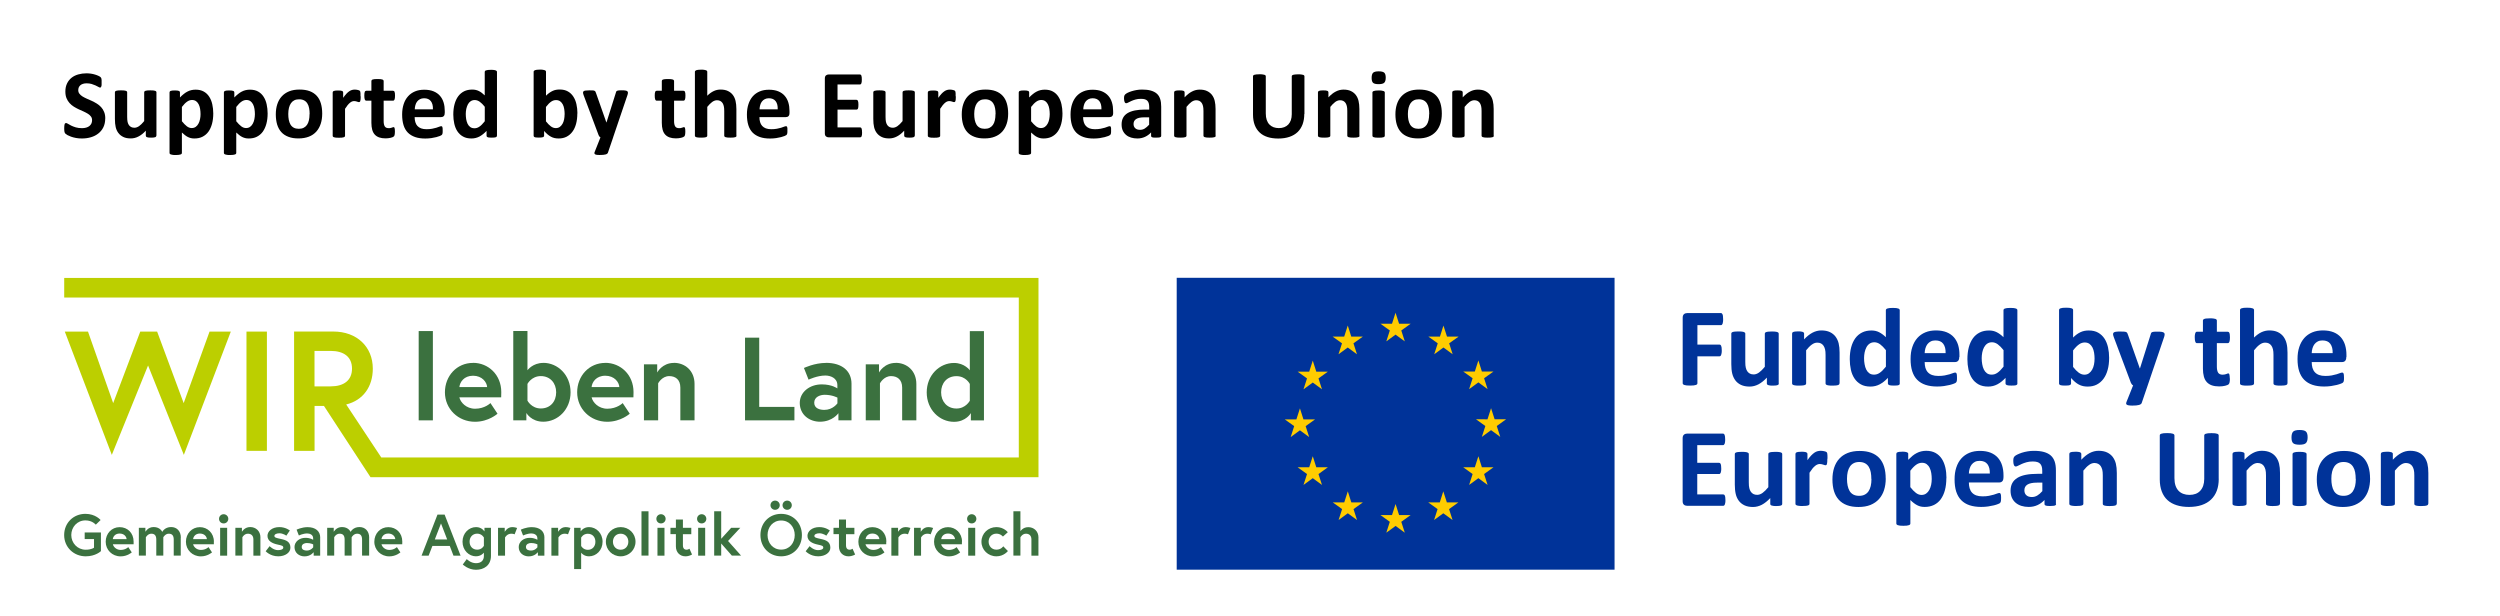 <?xml version="1.0" encoding="UTF-8"?>
<svg id="_Überschrift_Pfade" data-name=" Überschrift Pfade" xmlns="http://www.w3.org/2000/svg" viewBox="0 0 477.33 117.7">
  <defs>
    <style>
      .cls-1 {
        fill: #fff;
      }

      .cls-2 {
        fill: #3b713f;
      }

      .cls-3 {
        fill: #039;
      }

      .cls-4 {
        fill: #bccf00;
      }

      .cls-5 {
        fill: #fc0;
      }
    </style>
  </defs>
  <g id="Hintergrunz">
    <rect class="cls-1" width="477.33" height="117.7"/>
  </g>
  <g id="EU-Fahne">
    <g>
      <g>
        <rect class="cls-3" x="224.67" y="53.04" width="83.6" height="55.73"/>
        <polyline class="cls-5" points="264.69 65.18 266.45 63.89 268.22 65.18 267.55 63.1 269.34 61.81 267.13 61.81 266.45 59.71 265.78 61.81 263.57 61.81 265.36 63.1 264.69 65.18"/>
        <polyline class="cls-5" points="255.56 67.64 257.33 66.35 259.09 67.64 258.42 65.55 260.21 64.27 258 64.27 257.33 62.15 256.65 64.27 254.44 64.27 256.23 65.55 255.56 67.64"/>
        <polyline class="cls-5" points="250.65 68.85 249.97 70.96 247.76 70.96 249.55 72.25 248.88 74.33 250.65 73.04 252.41 74.33 251.74 72.25 253.53 70.96 251.32 70.96 250.65 68.85"/>
        <polyline class="cls-5" points="248.2 82.16 249.96 83.45 249.29 81.36 251.08 80.08 248.87 80.08 248.2 77.97 247.52 80.08 245.31 80.08 247.1 81.36 246.43 83.45 248.2 82.16"/>
        <polyline class="cls-5" points="251.32 89.22 250.65 87.11 249.97 89.22 247.76 89.22 249.55 90.51 248.88 92.59 250.65 91.3 252.41 92.59 251.74 90.51 253.53 89.22 251.32 89.22"/>
        <polyline class="cls-5" points="258.01 95.92 257.34 93.81 256.66 95.92 254.46 95.92 256.25 97.2 255.58 99.29 257.34 98 259.1 99.29 258.43 97.2 260.22 95.92 258.01 95.92"/>
        <polyline class="cls-5" points="267.13 98.34 266.46 96.23 265.78 98.34 263.57 98.34 265.36 99.63 264.69 101.71 266.46 100.42 268.22 101.71 267.55 99.63 269.34 98.34 267.13 98.34"/>
        <polyline class="cls-5" points="276.25 95.92 275.57 93.81 274.9 95.92 272.69 95.92 274.48 97.2 273.81 99.29 275.57 98 277.34 99.29 276.67 97.2 278.46 95.92 276.25 95.92"/>
        <polyline class="cls-5" points="282.94 89.22 282.27 87.11 281.59 89.22 279.38 89.22 281.17 90.51 280.5 92.59 282.27 91.3 284.03 92.59 283.36 90.51 285.15 89.22 282.94 89.22"/>
        <polyline class="cls-5" points="287.57 80.05 285.37 80.05 284.69 77.94 284.01 80.06 281.81 80.05 283.6 81.34 282.93 83.42 284.69 82.13 286.45 83.42 285.78 81.34 287.57 80.05"/>
        <polyline class="cls-5" points="280.5 74.3 282.27 73.01 284.03 74.3 283.36 72.22 285.15 70.94 282.94 70.94 282.27 68.82 281.59 70.94 279.38 70.94 281.17 72.22 280.5 74.3"/>
        <polyline class="cls-5" points="275.6 62.16 274.93 64.27 272.72 64.27 274.51 65.55 273.84 67.64 275.6 66.35 277.36 67.64 276.69 65.55 278.49 64.27 276.28 64.27 275.6 62.16"/>
      </g>
      <g>
        <path class="cls-3" d="M329,60.94c0,.21,0,.39-.03,.54-.02,.15-.04,.26-.08,.35-.04,.08-.08,.15-.13,.19-.05,.04-.11,.06-.17,.06h-4.5v3.71h4.23c.06,0,.12,.02,.17,.05,.05,.04,.09,.1,.13,.18,.04,.09,.07,.2,.09,.34s.03,.32,.03,.53,0,.39-.03,.53c-.02,.14-.05,.26-.09,.35s-.08,.16-.13,.2c-.05,.04-.11,.06-.17,.06h-4.23v5.13c0,.08-.02,.15-.06,.2-.04,.06-.12,.1-.23,.14-.11,.04-.25,.07-.43,.09s-.4,.03-.68,.03-.49-.01-.68-.03c-.18-.02-.32-.05-.43-.09-.11-.04-.18-.09-.23-.14-.05-.06-.07-.12-.07-.2v-12.49c0-.31,.08-.54,.24-.68s.36-.21,.59-.21h6.48c.06,0,.12,.02,.17,.06,.05,.04,.09,.1,.13,.19,.04,.09,.07,.21,.08,.36,.02,.15,.03,.33,.03,.54h0Z"/>
        <path class="cls-3" d="M339.64,73.2c0,.07-.02,.13-.05,.19-.04,.05-.1,.1-.19,.13-.09,.04-.21,.06-.35,.08-.15,.02-.33,.03-.55,.03s-.42,0-.57-.03c-.14-.02-.26-.04-.35-.08-.08-.04-.15-.08-.18-.13-.04-.05-.05-.12-.05-.19v-1.1c-.53,.57-1.06,.99-1.6,1.28-.54,.28-1.11,.43-1.69,.43-.65,0-1.2-.11-1.65-.32-.44-.21-.8-.5-1.08-.87-.27-.37-.47-.8-.59-1.28-.12-.49-.18-1.09-.18-1.82v-5.81c0-.07,.02-.13,.06-.19,.04-.05,.11-.1,.21-.13,.1-.04,.24-.06,.42-.08,.17-.02,.39-.03,.64-.03s.48,0,.65,.03c.17,.02,.31,.04,.41,.08s.17,.08,.22,.13c.04,.05,.06,.12,.06,.19v5.37c0,.5,.03,.88,.1,1.14,.06,.26,.16,.49,.29,.68s.3,.33,.5,.44c.2,.1,.44,.15,.71,.15,.34,0,.68-.12,1.03-.37,.34-.25,.71-.61,1.1-1.09v-6.31c0-.07,.02-.13,.06-.19,.04-.05,.11-.1,.21-.13,.1-.04,.24-.06,.41-.08,.17-.02,.39-.03,.65-.03s.48,0,.65,.03c.17,.02,.3,.04,.4,.08s.17,.08,.21,.13c.04,.05,.06,.12,.06,.19v9.5l.03-.02Z"/>
        <path class="cls-3" d="M351.21,73.2c0,.07-.02,.13-.06,.19-.04,.05-.11,.1-.21,.13-.1,.04-.24,.06-.41,.08-.17,.02-.39,.03-.64,.03s-.48,0-.65-.03c-.17-.02-.31-.04-.41-.08s-.17-.08-.21-.13c-.04-.05-.06-.12-.06-.19v-5.42c0-.46-.03-.82-.1-1.09-.07-.26-.16-.49-.29-.68s-.29-.33-.49-.44c-.2-.1-.44-.15-.71-.15-.34,0-.69,.12-1.03,.37-.35,.25-.71,.61-1.09,1.09v6.32c0,.07-.02,.13-.06,.19-.04,.05-.12,.1-.22,.13-.1,.04-.24,.06-.41,.08-.17,.02-.39,.03-.65,.03s-.48,0-.65-.03c-.17-.02-.31-.04-.41-.08s-.18-.08-.22-.13c-.04-.05-.06-.12-.06-.19v-9.5c0-.07,.02-.13,.05-.19,.04-.05,.1-.1,.19-.13,.09-.04,.21-.06,.36-.08,.14-.02,.33-.03,.55-.03s.42,0,.56,.03c.15,.02,.26,.04,.35,.08,.08,.04,.14,.08,.18,.13,.04,.05,.05,.12,.05,.19v1.1c.53-.57,1.06-.99,1.6-1.28,.54-.28,1.11-.43,1.7-.43,.64,0,1.19,.11,1.63,.32s.8,.5,1.08,.87c.27,.37,.47,.79,.59,1.28s.18,1.08,.18,1.77v5.87h-.03Z"/>
        <path class="cls-3" d="M362.73,73.2c0,.08-.02,.14-.05,.2-.04,.05-.1,.1-.18,.13-.09,.04-.2,.06-.35,.07s-.33,.02-.54,.02c-.23,0-.41,0-.55-.02-.14-.01-.26-.04-.35-.07-.09-.04-.15-.08-.19-.13-.04-.05-.06-.12-.06-.2v-1.05c-.49,.52-1,.93-1.54,1.22s-1.13,.44-1.78,.44c-.72,0-1.34-.14-1.84-.42s-.91-.66-1.22-1.13c-.32-.48-.55-1.03-.69-1.67s-.21-1.3-.21-2.01c0-.84,.09-1.6,.27-2.28,.18-.67,.45-1.25,.79-1.72,.35-.48,.78-.84,1.3-1.1s1.12-.38,1.79-.38c.53,0,1.02,.11,1.45,.33s.86,.53,1.29,.95v-5.14c0-.07,.02-.13,.06-.19,.04-.06,.11-.1,.21-.14s.24-.07,.41-.09,.39-.03,.65-.03,.48,.01,.65,.03c.17,.02,.3,.05,.4,.09,.1,.04,.17,.09,.21,.14,.04,.06,.06,.12,.06,.19v13.97h.01Zm-2.66-6.36c-.38-.48-.75-.85-1.1-1.11-.35-.25-.72-.38-1.1-.38-.35,0-.65,.09-.9,.26-.25,.17-.46,.41-.61,.7-.15,.29-.27,.62-.34,.97s-.11,.73-.11,1.1c0,.4,.03,.78,.1,1.16,.06,.38,.17,.71,.31,1.01,.14,.29,.34,.53,.58,.71s.54,.27,.92,.27c.18,0,.36-.03,.54-.08,.17-.05,.35-.14,.53-.26s.37-.28,.56-.47c.19-.2,.4-.44,.63-.72v-3.15h-.01Z"/>
        <path class="cls-3" d="M374.08,68.18c0,.33-.07,.57-.22,.72-.15,.16-.35,.23-.6,.23h-5.78c0,.41,.05,.77,.14,1.1,.1,.33,.25,.61,.46,.84,.21,.23,.48,.41,.81,.53,.33,.12,.73,.18,1.19,.18s.88-.03,1.24-.1c.35-.07,.66-.14,.92-.22s.47-.16,.64-.22c.17-.07,.31-.1,.42-.1,.06,0,.12,.01,.16,.04,.04,.02,.08,.07,.11,.13s.05,.15,.06,.27c.01,.12,.02,.26,.02,.44v.4c0,.11-.02,.2-.03,.28-.02,.08-.04,.14-.06,.2-.03,.05-.07,.11-.11,.15-.05,.05-.17,.12-.38,.2-.21,.08-.47,.17-.79,.25s-.69,.15-1.1,.21-.85,.09-1.32,.09c-.85,0-1.59-.11-2.22-.32s-1.17-.54-1.59-.97c-.43-.43-.74-.98-.95-1.64-.21-.66-.31-1.43-.31-2.32s.11-1.61,.33-2.28c.22-.68,.54-1.25,.96-1.73,.42-.47,.93-.83,1.53-1.08s1.28-.37,2.03-.37c.79,0,1.47,.12,2.04,.35,.56,.23,1.03,.56,1.39,.97,.36,.42,.63,.91,.8,1.47,.17,.57,.25,1.19,.25,1.85v.43l-.04,.02Zm-2.6-.77c.02-.75-.13-1.34-.45-1.77s-.82-.64-1.5-.64c-.34,0-.64,.06-.89,.19-.25,.13-.46,.3-.63,.52-.17,.22-.29,.47-.38,.77-.09,.29-.14,.61-.15,.94h4Z"/>
        <path class="cls-3" d="M385.19,73.2c0,.08-.02,.14-.05,.2-.04,.05-.1,.1-.18,.13-.09,.04-.2,.06-.35,.07s-.33,.02-.54,.02c-.23,0-.41,0-.55-.02-.14-.01-.26-.04-.35-.07-.09-.04-.15-.08-.19-.13-.04-.05-.06-.12-.06-.2v-1.05c-.49,.52-1,.93-1.54,1.22s-1.13,.44-1.78,.44c-.72,0-1.34-.14-1.84-.42s-.91-.66-1.22-1.13c-.32-.48-.54-1.03-.69-1.67-.14-.64-.21-1.3-.21-2.01,0-.84,.09-1.6,.27-2.28,.18-.67,.45-1.25,.79-1.72,.35-.48,.78-.84,1.3-1.1s1.12-.38,1.79-.38c.53,0,1.02,.11,1.45,.33,.43,.22,.86,.53,1.29,.95v-5.14c0-.07,.02-.13,.06-.19,.04-.06,.11-.1,.21-.14s.24-.07,.41-.09,.39-.03,.65-.03,.48,.01,.65,.03c.17,.02,.3,.05,.4,.09,.1,.04,.17,.09,.21,.14,.04,.06,.06,.12,.06,.19v13.97h.01Zm-2.66-6.36c-.38-.48-.75-.85-1.1-1.11-.35-.25-.72-.38-1.1-.38-.35,0-.65,.09-.9,.26-.25,.17-.45,.41-.61,.7-.15,.29-.27,.62-.34,.97-.07,.36-.11,.73-.11,1.1,0,.4,.03,.78,.1,1.16,.06,.38,.17,.71,.31,1.01,.14,.29,.34,.53,.58,.71s.54,.27,.92,.27c.18,0,.36-.03,.54-.08,.17-.05,.35-.14,.53-.26s.37-.28,.56-.47c.19-.2,.4-.44,.63-.72v-3.15h-.01Z"/>
        <path class="cls-3" d="M402.7,68.33c0,.85-.09,1.61-.28,2.28-.18,.67-.45,1.25-.8,1.72-.35,.48-.78,.84-1.28,1.1-.51,.26-1.08,.38-1.73,.38-.32,0-.62-.03-.89-.09-.28-.06-.54-.16-.79-.29s-.5-.3-.75-.51c-.24-.21-.49-.46-.75-.75v1.03c0,.08-.02,.14-.06,.2-.04,.05-.1,.1-.19,.13-.09,.04-.21,.06-.36,.07s-.33,.02-.54,.02-.4,0-.55-.02c-.14-.01-.26-.04-.35-.07-.09-.04-.15-.08-.19-.13-.04-.05-.05-.12-.05-.2v-14c0-.07,.02-.13,.06-.19,.04-.06,.12-.1,.22-.14s.24-.07,.41-.09,.39-.03,.65-.03,.48,.01,.65,.03c.17,.02,.31,.05,.41,.09,.1,.04,.18,.09,.22,.14,.04,.06,.06,.12,.06,.19v5.25c.24-.24,.48-.45,.72-.62,.24-.17,.48-.31,.72-.42s.49-.19,.75-.24c.26-.05,.53-.07,.81-.07,.71,0,1.3,.14,1.79,.42,.49,.28,.89,.66,1.2,1.13,.31,.48,.53,1.03,.68,1.67,.14,.64,.21,1.3,.21,2.01Zm-2.78,.19c0-.4-.03-.79-.09-1.17s-.17-.71-.31-1c-.15-.29-.34-.52-.58-.7-.24-.17-.54-.26-.9-.26-.18,0-.35,.03-.52,.08-.17,.05-.35,.13-.53,.26-.18,.12-.37,.28-.56,.47s-.39,.43-.61,.71v3.15c.37,.48,.74,.85,1.08,1.1,.35,.25,.71,.38,1.08,.38,.35,0,.64-.09,.88-.27s.44-.41,.6-.69,.28-.61,.35-.97,.11-.72,.11-1.09h0Z"/>
        <path class="cls-3" d="M410.07,73.57l-1.15,3.37c-.06,.18-.24,.3-.52,.38-.28,.08-.7,.12-1.25,.12-.28,0-.51-.01-.68-.04-.17-.02-.3-.07-.38-.12-.09-.06-.13-.13-.14-.21,0-.09,.01-.19,.06-.31l1.27-3.18c-.09-.04-.18-.11-.25-.2s-.13-.18-.17-.28l-3.27-8.73c-.09-.25-.14-.44-.14-.57s.04-.23,.13-.31c.08-.07,.23-.13,.43-.15,.2-.03,.47-.04,.8-.04,.31,0,.55,0,.72,.02,.18,.01,.32,.04,.42,.08s.17,.11,.22,.2,.1,.21,.15,.38l2.24,6.36h.03l2.04-6.48c.04-.19,.1-.31,.16-.37,.07-.06,.18-.1,.34-.13s.43-.04,.82-.04c.3,0,.56,.01,.76,.04s.35,.08,.45,.16,.14,.18,.14,.31-.03,.29-.08,.46l-3.16,9.31v-.03Z"/>
        <path class="cls-3" d="M425.76,72.27c0,.31-.02,.55-.06,.72s-.09,.28-.15,.35-.16,.13-.28,.18-.27,.1-.44,.14-.35,.07-.54,.09c-.2,.02-.39,.03-.59,.03-.53,0-.99-.07-1.38-.2-.39-.14-.71-.34-.97-.62-.26-.28-.44-.63-.56-1.06s-.18-.93-.18-1.51v-4.87h-1.14c-.13,0-.24-.08-.31-.25s-.11-.45-.11-.84c0-.21,0-.38,.03-.52,.02-.14,.04-.25,.08-.34,.04-.08,.08-.14,.13-.18,.05-.04,.12-.05,.19-.05h1.13v-2.12c0-.07,.02-.13,.06-.19,.04-.06,.11-.1,.21-.14s.24-.07,.42-.08c.17-.02,.39-.03,.64-.03s.48,0,.65,.03c.17,.02,.31,.05,.41,.08,.1,.04,.17,.09,.21,.14,.04,.06,.06,.12,.06,.19v2.12h2.07c.07,0,.13,.02,.19,.05,.05,.04,.1,.09,.13,.18,.04,.08,.06,.19,.08,.34,.02,.14,.03,.32,.03,.52,0,.39-.04,.67-.11,.84-.07,.17-.17,.25-.31,.25h-2.08v4.46c0,.52,.08,.91,.24,1.17,.16,.26,.46,.39,.87,.39,.14,0,.27-.01,.38-.04,.11-.03,.21-.05,.3-.08s.16-.06,.22-.09c.06-.02,.12-.04,.16-.04s.08,.01,.12,.04,.07,.07,.09,.15c.02,.07,.04,.18,.06,.3,.02,.13,.03,.29,.03,.49h.02Z"/>
        <path class="cls-3" d="M436.74,73.2c0,.07-.02,.13-.06,.19-.04,.05-.11,.1-.21,.13-.1,.04-.24,.06-.41,.08-.17,.02-.39,.03-.64,.03s-.48,0-.66-.03c-.17-.02-.31-.04-.41-.08s-.17-.08-.21-.13c-.04-.05-.06-.12-.06-.19v-5.42c0-.46-.03-.82-.1-1.09-.07-.26-.16-.49-.29-.68s-.29-.33-.49-.44c-.2-.1-.44-.15-.71-.15-.34,0-.69,.12-1.03,.37-.35,.25-.71,.61-1.09,1.09v6.32c0,.07-.02,.13-.06,.19-.04,.05-.12,.1-.22,.13-.1,.04-.24,.06-.41,.08-.17,.02-.39,.03-.65,.03s-.48,0-.65-.03c-.17-.02-.31-.04-.41-.08s-.18-.08-.22-.13c-.04-.05-.06-.12-.06-.19v-14c0-.07,.02-.13,.06-.19,.04-.06,.12-.1,.22-.14s.24-.07,.41-.09,.39-.03,.65-.03,.48,.01,.65,.03c.17,.02,.31,.05,.41,.09,.1,.04,.18,.09,.22,.14,.04,.06,.06,.12,.06,.19v5.25c.46-.45,.93-.79,1.41-1.02,.48-.22,.98-.34,1.5-.34,.65,0,1.19,.11,1.63,.32s.8,.5,1.08,.87c.27,.37,.47,.8,.59,1.29s.18,1.09,.18,1.79v5.83h-.02Z"/>
        <path class="cls-3" d="M447.98,68.18c0,.33-.07,.57-.22,.72-.14,.16-.35,.23-.6,.23h-5.78c0,.41,.05,.77,.14,1.1,.1,.33,.25,.61,.46,.84,.21,.23,.48,.41,.81,.53,.33,.12,.72,.18,1.19,.18s.88-.03,1.23-.1c.36-.07,.66-.14,.92-.22s.47-.16,.64-.22c.17-.07,.31-.1,.42-.1,.06,0,.12,.01,.16,.04,.04,.02,.08,.07,.11,.13s.05,.15,.06,.27c0,.12,.02,.26,.02,.44v.4c0,.11-.02,.2-.03,.28s-.04,.14-.06,.2c-.03,.05-.06,.11-.11,.15-.04,.05-.17,.12-.38,.2-.21,.08-.47,.17-.79,.25s-.69,.15-1.1,.21-.85,.09-1.32,.09c-.85,0-1.59-.11-2.22-.32s-1.16-.54-1.59-.97-.74-.98-.96-1.64c-.21-.66-.31-1.43-.31-2.32s.11-1.61,.33-2.28c.22-.68,.54-1.25,.96-1.73,.42-.47,.93-.83,1.53-1.08s1.28-.37,2.03-.37c.79,0,1.47,.12,2.04,.35,.57,.23,1.03,.56,1.39,.97,.36,.42,.63,.91,.8,1.47,.17,.57,.26,1.19,.26,1.85v.43l-.03,.02Zm-2.6-.77c.02-.75-.13-1.34-.45-1.77s-.82-.64-1.5-.64c-.34,0-.64,.06-.89,.19-.25,.13-.46,.3-.63,.52-.17,.22-.29,.47-.38,.77-.09,.29-.14,.61-.15,.94h4Z"/>
        <path class="cls-3" d="M329.44,95.46c0,.21,0,.38-.03,.52-.02,.14-.04,.25-.08,.34-.04,.08-.08,.15-.13,.19s-.11,.06-.18,.06h-6.92c-.23,0-.43-.07-.59-.21s-.24-.36-.24-.67v-12.01c0-.31,.08-.54,.24-.68s.36-.21,.59-.21h6.88c.06,0,.12,.02,.17,.05,.05,.04,.09,.1,.13,.19,.04,.09,.06,.2,.08,.34s.03,.31,.03,.53c0,.2,0,.37-.03,.51-.02,.14-.04,.25-.08,.33-.04,.09-.08,.15-.13,.19-.05,.04-.11,.06-.17,.06h-4.92v3.37h4.16c.06,0,.12,.02,.18,.06,.05,.04,.1,.1,.13,.18,.04,.08,.06,.19,.08,.33s.03,.31,.03,.51,0,.38-.03,.51c-.02,.14-.04,.24-.08,.33-.04,.08-.08,.14-.13,.18-.05,.04-.11,.05-.18,.05h-4.16v3.89h4.96c.06,0,.12,.02,.18,.06,.05,.04,.1,.1,.13,.19,.04,.08,.06,.2,.08,.33,.02,.14,.03,.31,.03,.52v-.04Z"/>
        <path class="cls-3" d="M340.29,96.19c0,.07-.02,.13-.05,.19-.04,.05-.1,.1-.19,.13-.09,.04-.21,.06-.35,.08-.14,.02-.33,.03-.55,.03s-.42,0-.57-.03c-.14-.02-.26-.04-.35-.08s-.14-.08-.18-.13c-.04-.05-.05-.11-.05-.19v-1.1c-.53,.57-1.06,.99-1.6,1.28-.54,.28-1.11,.43-1.69,.43-.65,0-1.2-.11-1.64-.32s-.8-.5-1.08-.87c-.27-.37-.47-.8-.58-1.28-.12-.49-.18-1.09-.18-1.82v-5.81c0-.07,.02-.13,.06-.19,.04-.05,.11-.1,.21-.13,.1-.04,.24-.06,.42-.08,.17-.02,.39-.03,.64-.03s.48,0,.65,.03c.17,.02,.31,.04,.41,.08s.17,.08,.22,.13c.04,.05,.06,.12,.06,.19v5.37c0,.5,.03,.88,.1,1.14,.06,.26,.16,.49,.29,.68s.3,.33,.5,.44c.2,.1,.44,.15,.71,.15,.34,0,.68-.12,1.03-.37,.34-.25,.71-.61,1.1-1.09v-6.32c0-.07,.02-.13,.06-.19,.04-.05,.11-.1,.21-.13,.1-.04,.24-.06,.41-.08,.17-.02,.39-.03,.65-.03s.48,0,.65,.03c.17,.02,.3,.04,.4,.08s.17,.08,.21,.13c.04,.05,.06,.12,.06,.19v9.5h0Z"/>
        <path class="cls-3" d="M348.9,87.58c0,.26,0,.46-.02,.63-.02,.16-.04,.29-.06,.38-.03,.09-.06,.16-.11,.19-.05,.04-.11,.05-.18,.05-.06,0-.12-.01-.19-.04-.07-.02-.15-.05-.24-.08s-.19-.05-.29-.08c-.11-.02-.22-.04-.35-.04-.15,0-.3,.03-.45,.09-.15,.06-.3,.15-.46,.28s-.33,.3-.5,.51-.36,.48-.56,.79v5.92c0,.07-.02,.13-.06,.19-.04,.05-.12,.1-.22,.13-.1,.04-.24,.06-.41,.08-.17,.02-.39,.03-.65,.03s-.48,0-.65-.03c-.17-.02-.31-.04-.41-.08s-.18-.08-.22-.13c-.04-.05-.06-.11-.06-.19v-9.5c0-.07,.02-.13,.05-.19,.04-.05,.1-.1,.19-.13,.09-.04,.21-.06,.36-.08,.15-.02,.33-.03,.55-.03s.42,0,.56,.03c.15,.02,.27,.04,.35,.08,.08,.04,.14,.08,.18,.13,.03,.05,.05,.12,.05,.19v1.18c.25-.36,.48-.65,.7-.88,.22-.23,.43-.41,.63-.55s.4-.23,.6-.28c.2-.05,.4-.08,.6-.08,.09,0,.19,0,.3,.02,.11,.01,.22,.03,.33,.05,.11,.02,.21,.05,.3,.08s.15,.07,.19,.1c.04,.04,.07,.08,.09,.12s.03,.1,.05,.18c.01,.07,.03,.19,.03,.34s.01,.35,.01,.61h-.03Z"/>
        <path class="cls-3" d="M360.05,91.35c0,.81-.11,1.55-.32,2.21-.21,.67-.54,1.24-.97,1.73-.43,.48-.98,.85-1.63,1.12-.65,.26-1.42,.39-2.29,.39s-1.58-.12-2.2-.35c-.62-.23-1.14-.58-1.55-1.02-.41-.45-.72-1-.92-1.65s-.3-1.4-.3-2.24,.11-1.55,.32-2.22c.22-.67,.54-1.25,.97-1.72,.43-.48,.97-.85,1.62-1.11s1.41-.39,2.29-.39,1.59,.12,2.21,.35c.62,.23,1.14,.57,1.55,1.02,.41,.45,.71,1,.91,1.65s.3,1.4,.3,2.25v-.02Zm-2.75,.11c0-.47-.04-.9-.11-1.29-.07-.39-.2-.74-.38-1.03s-.41-.52-.71-.68c-.29-.16-.67-.25-1.11-.25-.4,0-.75,.07-1.04,.22-.3,.15-.54,.36-.73,.64s-.34,.62-.43,1.01-.14,.84-.14,1.35c0,.47,.04,.9,.12,1.29s.21,.74,.38,1.03,.41,.52,.71,.68,.67,.24,1.11,.24c.4,0,.76-.07,1.05-.22,.3-.15,.54-.36,.73-.63,.19-.28,.33-.61,.43-1.01,.09-.39,.14-.84,.14-1.35h-.02Z"/>
        <path class="cls-3" d="M371.62,91.3c0,.84-.09,1.61-.27,2.28-.18,.68-.45,1.25-.79,1.73-.35,.48-.78,.84-1.3,1.1-.52,.25-1.11,.38-1.78,.38-.28,0-.53-.03-.76-.08s-.45-.14-.67-.25-.43-.25-.64-.41c-.21-.16-.43-.35-.66-.58v4.47c0,.07-.02,.13-.06,.19-.04,.06-.12,.11-.22,.14-.1,.04-.24,.07-.41,.09s-.39,.03-.65,.03-.48-.01-.65-.03-.31-.05-.41-.09c-.1-.04-.18-.09-.22-.14-.04-.06-.06-.12-.06-.19v-13.27c0-.07,.02-.13,.05-.19,.04-.05,.1-.1,.19-.13,.09-.04,.21-.06,.35-.08,.14-.02,.33-.03,.55-.03s.39,0,.54,.03c.14,.02,.26,.04,.35,.08s.15,.08,.19,.13c.04,.05,.05,.12,.05,.19v1.12c.28-.28,.55-.53,.81-.75,.27-.22,.54-.4,.82-.54,.28-.15,.56-.25,.86-.32,.29-.07,.61-.11,.94-.11,.7,0,1.29,.14,1.78,.41,.49,.27,.89,.65,1.2,1.12s.53,1.03,.68,1.66c.14,.63,.21,1.31,.21,2.02l-.02,.02Zm-2.79,.19c0-.41-.03-.79-.09-1.17-.06-.37-.16-.7-.31-1-.14-.29-.34-.52-.57-.7-.24-.17-.54-.26-.89-.26-.18,0-.35,.03-.53,.08-.17,.05-.35,.14-.53,.26s-.37,.28-.56,.47-.39,.43-.61,.71v3.13c.38,.48,.73,.84,1.07,1.1s.7,.39,1.07,.39c.35,0,.64-.09,.89-.27s.45-.41,.6-.7c.16-.29,.27-.61,.35-.97,.07-.36,.11-.72,.11-1.09v.02Z"/>
        <path class="cls-3" d="M382.52,91.17c0,.33-.07,.57-.22,.72-.15,.16-.35,.23-.6,.23h-5.78c0,.4,.05,.77,.14,1.1,.1,.33,.25,.61,.46,.84,.21,.23,.48,.41,.81,.53,.33,.12,.72,.18,1.19,.18s.88-.03,1.23-.1c.36-.07,.66-.14,.92-.22s.47-.16,.64-.22,.31-.1,.41-.1c.06,0,.12,.01,.16,.04s.08,.07,.11,.13,.05,.15,.06,.27c.01,.12,.02,.26,.02,.44,0,.16,0,.29-.01,.4,0,.11-.02,.2-.03,.28s-.04,.14-.06,.2c-.03,.05-.06,.1-.11,.15-.04,.05-.17,.12-.38,.2-.21,.09-.47,.17-.79,.25s-.69,.15-1.1,.21-.85,.09-1.32,.09c-.84,0-1.58-.11-2.22-.32-.63-.21-1.17-.54-1.59-.97-.43-.43-.74-.98-.96-1.64-.21-.66-.31-1.43-.31-2.32s.11-1.61,.33-2.28c.22-.68,.54-1.25,.96-1.72,.42-.47,.93-.83,1.53-1.08s1.28-.37,2.03-.37c.8,0,1.47,.12,2.04,.35,.56,.23,1.03,.56,1.39,.97,.36,.42,.63,.91,.8,1.48,.17,.57,.26,1.19,.26,1.85v.43h-.01Zm-2.6-.77c.02-.75-.13-1.34-.45-1.77s-.82-.64-1.5-.64c-.34,0-.64,.06-.89,.19-.25,.13-.46,.3-.63,.52-.17,.22-.3,.47-.38,.77-.09,.29-.14,.61-.15,.94h4Z"/>
        <path class="cls-3" d="M392.58,96.22c0,.1-.04,.18-.11,.23-.07,.06-.18,.1-.33,.12-.15,.02-.38,.04-.68,.04-.32,0-.55-.01-.7-.04-.14-.03-.25-.07-.31-.12-.06-.06-.09-.13-.09-.23v-.76c-.39,.42-.84,.75-1.34,.98s-1.05,.35-1.67,.35c-.5,0-.97-.07-1.39-.2s-.79-.33-1.1-.59c-.31-.26-.55-.58-.72-.96s-.26-.83-.26-1.34c0-.55,.11-1.04,.32-1.44,.22-.41,.54-.75,.97-1.01,.43-.27,.96-.46,1.6-.59s1.38-.19,2.23-.19h.93v-.58c0-.3-.03-.56-.09-.78s-.16-.41-.3-.56c-.14-.15-.32-.26-.55-.33-.23-.07-.52-.11-.86-.11-.45,0-.85,.05-1.2,.15s-.66,.21-.93,.33-.49,.23-.68,.33c-.18,.1-.33,.15-.44,.15-.08,0-.15-.02-.21-.07s-.11-.12-.15-.21-.07-.21-.09-.34c-.02-.14-.03-.28-.03-.45,0-.22,.02-.39,.05-.52,.04-.13,.1-.24,.2-.35,.1-.1,.27-.22,.52-.34,.25-.12,.54-.24,.87-.35s.7-.19,1.09-.26c.39-.07,.8-.1,1.22-.1,.74,0,1.38,.07,1.91,.22s.96,.37,1.3,.67c.34,.3,.59,.69,.75,1.17,.16,.48,.23,1.04,.23,1.69v6.39h.04Zm-2.63-4.07h-1.02c-.43,0-.8,.03-1.11,.1-.3,.06-.55,.16-.75,.29-.19,.13-.33,.28-.42,.46-.09,.18-.13,.39-.13,.62,0,.4,.12,.71,.38,.94,.25,.23,.6,.34,1.05,.34,.38,0,.72-.1,1.04-.29,.31-.19,.64-.47,.96-.84v-1.62Z"/>
        <path class="cls-3" d="M404.14,96.19c0,.07-.02,.13-.06,.19-.04,.05-.11,.1-.21,.13-.1,.04-.24,.06-.41,.08-.17,.02-.39,.03-.64,.03s-.48,0-.65-.03c-.17-.02-.31-.04-.41-.08s-.17-.08-.21-.13c-.04-.05-.06-.11-.06-.19v-5.42c0-.46-.03-.82-.1-1.09-.07-.26-.17-.49-.29-.68-.13-.19-.29-.33-.49-.44-.2-.1-.44-.16-.71-.16-.34,0-.69,.12-1.03,.37-.35,.25-.71,.61-1.09,1.09v6.32c0,.07-.02,.13-.06,.19-.04,.05-.12,.1-.22,.13-.1,.04-.24,.06-.41,.08-.17,.02-.39,.03-.65,.03s-.48,0-.65-.03c-.17-.02-.31-.04-.41-.08s-.18-.08-.22-.13c-.04-.05-.06-.11-.06-.19v-9.5c0-.07,.02-.13,.05-.19,.04-.05,.1-.1,.19-.13,.09-.04,.21-.06,.36-.08,.15-.02,.33-.03,.55-.03s.42,0,.56,.03c.15,.02,.27,.04,.35,.08,.08,.04,.14,.08,.18,.13,.03,.05,.05,.12,.05,.19v1.1c.53-.57,1.06-.99,1.6-1.28,.54-.28,1.11-.43,1.7-.43,.64,0,1.19,.11,1.63,.32s.8,.5,1.08,.87c.27,.37,.47,.79,.59,1.28s.18,1.08,.18,1.77v5.87h-.03Z"/>
        <path class="cls-3" d="M423.63,91.42c0,.85-.12,1.6-.37,2.27s-.62,1.23-1.1,1.69-1.08,.81-1.79,1.05c-.71,.24-1.53,.36-2.45,.36-.87,0-1.64-.11-2.33-.33-.69-.22-1.27-.54-1.75-.98s-.84-.99-1.09-1.65-.38-1.42-.38-2.31v-8.38c0-.07,.02-.13,.06-.19,.04-.06,.12-.1,.23-.14,.11-.04,.25-.06,.43-.09,.18-.02,.4-.03,.68-.03s.49,.01,.67,.03c.18,.02,.32,.05,.43,.09,.11,.04,.18,.08,.23,.14,.04,.06,.07,.12,.07,.19v8.14c0,.55,.07,1.02,.2,1.42s.33,.73,.58,1c.25,.26,.55,.46,.91,.59,.35,.13,.74,.2,1.18,.2s.83-.07,1.18-.2,.64-.33,.88-.59c.24-.26,.43-.58,.56-.96s.2-.81,.2-1.29v-8.3c0-.07,.02-.13,.06-.19,.04-.06,.12-.1,.22-.14,.11-.04,.25-.06,.43-.09,.18-.02,.41-.03,.68-.03s.49,.01,.67,.03c.17,.02,.31,.05,.42,.09,.11,.04,.18,.08,.22,.14s.06,.12,.06,.19v8.26h0Z"/>
        <path class="cls-3" d="M435.3,96.19c0,.07-.02,.13-.06,.19-.04,.05-.11,.1-.21,.13-.1,.04-.24,.06-.41,.08-.17,.02-.39,.03-.64,.03s-.48,0-.65-.03c-.17-.02-.31-.04-.41-.08s-.17-.08-.21-.13c-.04-.05-.06-.11-.06-.19v-5.42c0-.46-.03-.82-.1-1.09-.07-.26-.17-.49-.29-.68-.13-.19-.29-.33-.49-.44-.2-.1-.44-.16-.71-.16-.34,0-.69,.12-1.03,.37-.35,.25-.71,.61-1.09,1.09v6.32c0,.07-.02,.13-.06,.19-.04,.05-.12,.1-.22,.13-.1,.04-.24,.06-.41,.08-.17,.02-.39,.03-.65,.03s-.48,0-.65-.03c-.17-.02-.31-.04-.41-.08s-.18-.08-.22-.13c-.04-.05-.06-.11-.06-.19v-9.5c0-.07,.02-.13,.05-.19,.04-.05,.1-.1,.19-.13,.09-.04,.21-.06,.36-.08,.14-.02,.33-.03,.55-.03s.41,0,.56,.03c.15,.02,.26,.04,.35,.08,.08,.04,.14,.08,.18,.13,.04,.05,.05,.12,.05,.19v1.1c.53-.57,1.06-.99,1.6-1.28s1.11-.43,1.7-.43c.64,0,1.19,.11,1.63,.32,.45,.21,.8,.5,1.08,.87,.27,.37,.47,.79,.59,1.28s.18,1.08,.18,1.77v5.87h-.03Z"/>
        <path class="cls-3" d="M440.6,83.48c0,.54-.11,.91-.33,1.12s-.63,.31-1.22,.31-1.01-.1-1.22-.3c-.21-.2-.31-.56-.31-1.08s.11-.91,.32-1.12c.22-.21,.63-.31,1.23-.31s1,.1,1.21,.3c.21,.2,.32,.56,.32,1.08h0Zm-.2,12.72c0,.07-.02,.13-.06,.19-.04,.05-.12,.1-.22,.13-.1,.04-.24,.06-.41,.08-.17,.02-.39,.03-.65,.03s-.48,0-.65-.03c-.17-.02-.31-.04-.41-.08s-.18-.08-.22-.13c-.04-.05-.06-.11-.06-.19v-9.48c0-.07,.02-.13,.06-.19,.04-.05,.12-.1,.22-.14s.24-.07,.41-.09,.39-.03,.65-.03,.48,.01,.65,.03c.17,.02,.31,.05,.41,.09,.1,.04,.18,.09,.22,.14s.06,.12,.06,.19v9.48Z"/>
        <path class="cls-3" d="M452.53,91.35c0,.81-.11,1.55-.32,2.21-.21,.67-.54,1.24-.97,1.73-.43,.48-.98,.85-1.63,1.12-.65,.26-1.42,.39-2.29,.39s-1.58-.12-2.2-.35c-.62-.23-1.14-.58-1.55-1.02-.41-.45-.72-1-.92-1.65s-.3-1.4-.3-2.24,.11-1.55,.32-2.22c.22-.67,.54-1.25,.98-1.72,.43-.48,.97-.85,1.62-1.11s1.41-.39,2.28-.39,1.59,.12,2.21,.35c.62,.23,1.14,.57,1.55,1.02,.41,.45,.71,1,.91,1.65s.3,1.4,.3,2.25v-.02Zm-2.75,.11c0-.47-.04-.9-.11-1.29-.07-.39-.2-.74-.38-1.03s-.41-.52-.71-.68c-.29-.16-.67-.25-1.11-.25-.4,0-.74,.07-1.04,.22-.3,.15-.54,.36-.73,.64s-.34,.62-.43,1.01c-.1,.39-.14,.84-.14,1.35,0,.47,.04,.9,.12,1.29s.21,.74,.38,1.03,.41,.52,.71,.68,.67,.24,1.11,.24c.4,0,.75-.07,1.05-.22s.54-.36,.73-.63c.19-.28,.33-.61,.43-1.01,.09-.39,.14-.84,.14-1.35h-.02Z"/>
        <path class="cls-3" d="M463.62,96.19c0,.07-.02,.13-.06,.19-.04,.05-.12,.1-.21,.13-.1,.04-.24,.06-.41,.08-.17,.02-.39,.03-.64,.03s-.48,0-.65-.03c-.18-.02-.31-.04-.41-.08s-.17-.08-.21-.13c-.04-.05-.06-.11-.06-.19v-5.42c0-.46-.03-.82-.1-1.09-.07-.26-.16-.49-.29-.68s-.29-.33-.49-.44c-.2-.1-.44-.16-.71-.16-.34,0-.69,.12-1.03,.37-.35,.25-.71,.61-1.09,1.09v6.32c0,.07-.02,.13-.06,.19-.04,.05-.12,.1-.22,.13-.1,.04-.24,.06-.41,.08-.17,.02-.39,.03-.65,.03s-.48,0-.65-.03c-.17-.02-.31-.04-.41-.08s-.18-.08-.22-.13c-.04-.05-.06-.11-.06-.19v-9.5c0-.07,.02-.13,.05-.19,.04-.05,.1-.1,.19-.13,.09-.04,.21-.06,.36-.08,.14-.02,.33-.03,.55-.03s.41,0,.56,.03c.15,.02,.26,.04,.35,.08,.08,.04,.14,.08,.18,.13,.04,.05,.05,.12,.05,.19v1.1c.53-.57,1.06-.99,1.6-1.28s1.11-.43,1.7-.43c.65,0,1.19,.11,1.63,.32,.45,.21,.8,.5,1.08,.87,.27,.37,.47,.79,.59,1.28s.18,1.08,.18,1.77v5.87h-.03Z"/>
      </g>
    </g>
  </g>
  <g id="GAP">
    <g>
      <rect class="cls-2" x="79.94" y="63.21" width="2.71" height="17.05"/>
      <g>
        <path class="cls-2" d="M90.31,69.29c-3.09,0-5.36,2.48-5.36,5.62s2.5,5.62,5.75,5.62c2.6,0,4.29-1.54,4.29-1.54l-1.35-2.03s-1.06,1.08-2.93,1.08c-1.69,0-2.8-1.22-3-2.17h7.98c.02-.4,.02-.81,.02-1.01,0-3.29-2.46-5.58-5.39-5.58m-2.61,4.63c.09-.95,.88-2.17,2.61-2.17s2.64,1.24,2.69,2.17h-5.3Z"/>
        <path class="cls-2" d="M103.73,69.29c-2.03,0-3.02,1.4-3.02,1.4v-7.49h-2.71v17.05h2.5v-1.4s.92,1.67,3.23,1.67c2.77,0,5.21-2.32,5.21-5.62s-2.44-5.62-5.21-5.62m-.47,8.71c-1.78,0-2.55-1.49-2.55-1.49v-3.2s.77-1.49,2.55-1.49,2.93,1.33,2.93,3.09-1.11,3.09-2.93,3.09"/>
        <path class="cls-2" d="M115.57,69.29c-3.09,0-5.37,2.48-5.37,5.62s2.5,5.62,5.75,5.62c2.59,0,4.29-1.54,4.29-1.54l-1.35-2.03s-1.06,1.08-2.93,1.08c-1.69,0-2.8-1.22-3-2.17h7.98c.02-.4,.02-.81,.02-1.01,0-3.29-2.46-5.58-5.39-5.58m-2.62,4.63c.09-.95,.88-2.17,2.62-2.17s2.64,1.24,2.68,2.17h-5.3Z"/>
        <path class="cls-2" d="M128.68,69.29c-2.26,0-3.2,1.83-3.2,1.83v-1.56h-2.53v10.69h2.71v-7.06s.72-1.38,2.12-1.38c1.17,0,2.12,.65,2.12,2.19v6.25h2.71v-6.93c0-2.57-1.85-4.04-3.92-4.04"/>
        <polygon class="cls-2" points="144.96 64.47 142.25 64.47 142.25 80.26 151.68 80.26 151.68 77.69 144.96 77.69 144.96 64.47"/>
        <path class="cls-2" d="M157.72,69.29c-2.23,0-4.22,.97-4.22,.97l.88,2.23s1.64-.79,3.2-.79c.95,0,2.3,.45,2.3,1.85v.61s-1.02-.77-2.98-.77c-2.33,0-4.2,1.49-4.2,3.54,0,2.27,1.85,3.59,3.86,3.59,2.41,0,3.52-1.63,3.52-1.63v1.36h2.5v-6.97c0-2.44-1.8-4-4.87-4m2.17,7.74s-.86,1.24-2.48,1.24c-.83,0-1.94-.25-1.94-1.37s1.15-1.51,1.99-1.51c1.47,0,2.44,.54,2.44,.54v1.1h-.01Z"/>
        <path class="cls-2" d="M171.03,69.29c-2.25,0-3.2,1.83-3.2,1.83v-1.56h-2.53v10.69h2.71v-7.06s.72-1.38,2.12-1.38c1.17,0,2.12,.65,2.12,2.19v6.25h2.71v-6.93c0-2.57-1.85-4.04-3.92-4.04"/>
        <path class="cls-2" d="M185.17,63.21v7.49s-.99-1.4-3.02-1.4c-2.77,0-5.21,2.33-5.21,5.62s2.44,5.62,5.21,5.62c2.3,0,3.22-1.67,3.22-1.67v1.4h2.5v-17.05h-2.7Zm0,13.3s-.77,1.49-2.55,1.49-2.93-1.33-2.93-3.09,1.11-3.09,2.93-3.09,2.55,1.49,2.55,1.49v3.2Z"/>
        <polygon class="cls-4" points="35.07 76.97 30 63.31 26.78 63.31 21.61 76.97 16.8 63.31 12.37 63.31 21.35 86.85 28.27 69.78 35.1 86.85 44.07 63.31 40.01 63.31 35.07 76.97"/>
        <rect class="cls-4" x="47.06" y="63.31" width="3.9" height="22.77"/>
        <path class="cls-4" d="M12.26,53.06v3.75H194.52v30.54H72.8l-6.7-10.12c3.25-.81,5.08-3.42,5.08-6.84,0-4.17-3.03-7.09-7.55-7.09h-7.48v22.79h3.91v-8.59h1.79l8.89,13.61h127.54V53.07H12.26Zm47.79,20.71v-6.77h3.09c2.51,0,4.07,1.14,4.07,3.38s-1.56,3.39-4.07,3.39h-3.09Z"/>
        <path class="cls-2" d="M17.95,104.59v-1.66h-1.78v-1.26h3.1v3.56s-1,.99-2.9,.99c-2.3,0-4.12-1.74-4.12-4.06s1.77-4.05,4.06-4.05c1.93,0,2.9,1.18,2.9,1.18l-.92,.89s-.65-.82-1.98-.82c-1.58,0-2.7,1.29-2.7,2.8s1.17,2.8,2.75,2.8c1.12,0,1.58-.38,1.58-.38"/>
        <path class="cls-2" d="M25.51,103.41c0,.1,0,.31,0,.51h-3.96c.1,.47,.65,1.08,1.49,1.08,.93,0,1.45-.54,1.45-.54l.67,1.01s-.84,.76-2.13,.76c-1.61,0-2.85-1.23-2.85-2.79s1.13-2.79,2.66-2.79,2.67,1.13,2.67,2.76m-1.34-.47c-.02-.46-.45-1.07-1.33-1.07s-1.25,.61-1.3,1.07h2.63Z"/>
        <path class="cls-2" d="M34.51,102.67v3.41h-1.34v-3.06c0-.73-.28-1.12-.95-1.12s-1.04,.68-1.04,.68v3.5h-1.34v-3.06c0-.73-.28-1.12-.95-1.12s-1.04,.68-1.04,.68v3.5h-1.34v-5.31h1.25v.77s.48-.91,1.57-.91c1.28,0,1.65,.93,1.65,.93,0,0,.45-.93,1.69-.93,1.07,0,1.86,.75,1.86,2.03"/>
        <path class="cls-2" d="M40.83,103.41v.51h-3.96c.1,.47,.65,1.08,1.49,1.08,.93,0,1.45-.54,1.45-.54l.67,1.01s-.84,.76-2.13,.76c-1.61,0-2.85-1.23-2.85-2.79s1.13-2.79,2.67-2.79c1.45,0,2.67,1.13,2.67,2.76m-1.34-.47c-.02-.46-.45-1.07-1.33-1.07s-1.25,.61-1.3,1.07h2.63Z"/>
        <path class="cls-2" d="M42.7,98.18c.49,0,.89,.39,.89,.88s-.39,.88-.89,.88-.88-.39-.88-.88,.39-.88,.88-.88m-.67,2.6h1.34v5.31h-1.34v-5.31Z"/>
        <path class="cls-2" d="M49.72,102.65v3.44h-1.34v-3.1c0-.77-.47-1.09-1.05-1.09-.7,0-1.05,.68-1.05,.68v3.5h-1.34v-5.31h1.25v.77s.47-.91,1.59-.91c1.03,0,1.95,.73,1.95,2"/>
        <path class="cls-2" d="M51.48,104.28s.7,.76,1.6,.76c.55,0,1.01-.16,1.01-.48,0-.34-.25-.41-1.05-.58-1.05-.22-1.97-.67-1.97-1.68,0-.83,.83-1.66,2.28-1.66,1.2,0,1.99,.65,1.99,.65l-.67,.99s-.6-.46-1.32-.46c-.5,0-.96,.18-.96,.5s.36,.4,1.26,.59c1.05,.22,1.8,.57,1.8,1.67,0,.91-.96,1.64-2.32,1.64-1.55,0-2.4-.97-2.4-.97l.75-.97h0Z"/>
        <path class="cls-2" d="M61.13,102.63v3.46h-1.24v-.67s-.55,.81-1.75,.81c-1,0-1.91-.65-1.91-1.78,0-1.02,.93-1.76,2.08-1.76,.97,0,1.48,.38,1.48,.38v-.3c0-.69-.67-.92-1.14-.92-.77,0-1.59,.39-1.59,.39l-.43-1.11s.98-.48,2.09-.48c1.52,0,2.42,.77,2.42,1.98m-1.34,1.86v-.55s-.48-.26-1.21-.26c-.41,0-.98,.18-.98,.75s.55,.69,.96,.69c.81,0,1.23-.62,1.23-.62"/>
        <path class="cls-2" d="M70.48,102.67v3.41h-1.35v-3.06c0-.73-.28-1.12-.95-1.12s-1.04,.68-1.04,.68v3.5h-1.34v-3.06c0-.73-.28-1.12-.95-1.12-.71,0-1.04,.68-1.04,.68v3.5h-1.34v-5.31h1.25v.77s.48-.91,1.57-.91c1.28,0,1.65,.93,1.65,.93,0,0,.45-.93,1.69-.93,1.07,0,1.86,.75,1.86,2.03"/>
        <path class="cls-2" d="M76.81,103.41c0,.1,0,.31-.01,.51h-3.96c.1,.47,.65,1.08,1.49,1.08,.93,0,1.45-.54,1.45-.54l.67,1.01s-.84,.76-2.12,.76c-1.61,0-2.86-1.23-2.86-2.79s1.13-2.79,2.66-2.79,2.68,1.13,2.68,2.76m-1.34-.47c-.02-.46-.45-1.07-1.33-1.07s-1.25,.61-1.3,1.07h2.63Z"/>
        <path class="cls-2" d="M83.52,98.25h1.37l3.05,7.84h-1.36l-.71-1.86h-3.31l-.72,1.86h-1.35l3.04-7.84h-.01Zm-.49,4.75h2.35l-1.18-3.06-1.18,3.06h.01Z"/>
        <path class="cls-2" d="M90.9,106.22c-1.38,0-2.59-1.16-2.59-2.79s1.21-2.79,2.59-2.79c1.11,0,1.6,.83,1.6,.83v-.69h1.24v5.35c0,1.85-1.37,2.66-2.86,2.66s-2.52-1.01-2.52-1.01l.76-1.03s.74,.78,1.76,.78,1.51-.57,1.51-1.37v-.64c-.18,.22-.66,.69-1.5,.69m1.5-3.58s-.38-.74-1.27-.74-1.46,.66-1.46,1.53,.55,1.53,1.46,1.53,1.27-.74,1.27-.74v-1.59h0Z"/>
        <path class="cls-2" d="M98.73,100.81l-.47,1.21s-.25-.12-.64-.12c-.82,0-1.19,.72-1.19,.72v3.47h-1.34v-5.31h1.28v.77s.46-.91,1.44-.91c.48,0,.92,.17,.92,.17"/>
        <path class="cls-2" d="M103.94,102.63v3.46h-1.24v-.67s-.55,.81-1.75,.81c-1,0-1.91-.65-1.91-1.78,0-1.02,.93-1.76,2.08-1.76,.97,0,1.48,.38,1.48,.38v-.3c0-.69-.67-.92-1.14-.92-.77,0-1.59,.39-1.59,.39l-.43-1.11s.98-.48,2.09-.48c1.52,0,2.42,.77,2.42,1.98m-1.34,1.86v-.55s-.48-.26-1.21-.26c-.41,0-.98,.18-.98,.75s.55,.69,.96,.69c.81,0,1.23-.62,1.23-.62"/>
        <path class="cls-2" d="M108.92,100.81l-.47,1.21s-.25-.12-.64-.12c-.82,0-1.19,.72-1.19,.72v3.47h-1.34v-5.31h1.28v.77s.46-.91,1.44-.91c.48,0,.92,.17,.92,.17"/>
        <path class="cls-2" d="M110.86,100.78v.69s.5-.83,1.6-.83c1.37,0,2.59,1.15,2.59,2.79s-1.21,2.79-2.59,2.79c-.84,0-1.32-.46-1.5-.69v3.12h-1.34v-7.88h1.24Zm.1,3.46s.38,.74,1.27,.74,1.45-.66,1.45-1.54-.55-1.53-1.45-1.53-1.27,.74-1.27,.74v1.59Z"/>
        <path class="cls-2" d="M121.34,103.43c0,1.56-1.25,2.79-2.83,2.79s-2.83-1.23-2.83-2.79,1.25-2.79,2.83-2.79,2.83,1.22,2.83,2.79m-1.37,0c0-.83-.56-1.53-1.47-1.53s-1.47,.7-1.47,1.53,.56,1.53,1.47,1.53,1.47-.7,1.47-1.53"/>
        <rect class="cls-2" x="122.48" y="97.62" width="1.34" height="8.46"/>
        <path class="cls-2" d="M126.2,98.18c.49,0,.89,.39,.89,.88s-.39,.88-.89,.88-.88-.39-.88-.88,.39-.88,.88-.88m-.67,2.6h1.34v5.31h-1.34v-5.31Z"/>
        <path class="cls-2" d="M128.01,100.78h1.04v-1.58h1.34v1.58h1.6v1.21h-1.6v2.13c0,.65,.34,.84,.69,.84,.3,0,.56-.19,.56-.19l.49,1.1s-.5,.35-1.27,.35c-1.03,0-1.81-.75-1.81-1.88v-2.35h-1.04s0-1.21,0-1.21Z"/>
        <path class="cls-2" d="M133.97,98.18c.5,0,.89,.39,.89,.88s-.39,.88-.89,.88-.88-.39-.88-.88,.39-.88,.88-.88m-.67,2.6h1.34v5.31h-1.34v-5.31Z"/>
        <polygon class="cls-2" points="137.7 102.87 139.6 100.78 141.34 100.78 139.01 103.29 141.49 106.08 139.73 106.08 137.7 103.77 137.7 106.08 136.36 106.08 136.36 97.62 137.7 97.62 137.7 102.87"/>
        <path class="cls-2" d="M153.11,102.16c0,2.32-1.68,4.06-3.96,4.06s-3.96-1.74-3.96-4.06,1.68-4.05,3.96-4.05,3.96,1.73,3.96,4.05m-1.37,0c0-1.51-1.02-2.78-2.59-2.78s-2.6,1.26-2.6,2.78,1.02,2.78,2.6,2.78,2.59-1.26,2.59-2.78m-3.75-6.58c.49,0,.89,.39,.89,.88s-.39,.88-.89,.88-.88-.39-.88-.88,.39-.88,.88-.88m2.31,0c.49,0,.88,.39,.88,.88s-.39,.88-.88,.88-.89-.39-.89-.88,.39-.88,.89-.88"/>
        <path class="cls-2" d="M154.58,104.28s.71,.76,1.6,.76c.55,0,1.01-.16,1.01-.48,0-.34-.25-.41-1.05-.58-1.05-.22-1.97-.67-1.97-1.68,0-.83,.83-1.66,2.28-1.66,1.2,0,1.99,.65,1.99,.65l-.67,.99s-.61-.46-1.32-.46c-.5,0-.96,.18-.96,.5s.36,.4,1.25,.59c1.05,.22,1.8,.57,1.8,1.67,0,.91-.96,1.64-2.32,1.64-1.55,0-2.39-.97-2.39-.97l.75-.97h0Z"/>
        <path class="cls-2" d="M159.15,100.78h1.04v-1.58h1.34v1.58h1.6v1.21h-1.6v2.13c0,.65,.34,.84,.69,.84,.3,0,.56-.19,.56-.19l.49,1.1s-.5,.35-1.28,.35c-1.03,0-1.81-.75-1.81-1.88v-2.35h-1.04v-1.21h0Z"/>
        <path class="cls-2" d="M169.21,103.41c0,.1,0,.31,0,.51h-3.96c.1,.47,.65,1.08,1.49,1.08,.93,0,1.46-.54,1.46-.54l.67,1.01s-.84,.76-2.13,.76c-1.61,0-2.85-1.23-2.85-2.79s1.13-2.79,2.67-2.79,2.68,1.13,2.68,2.76m-1.34-.47c-.02-.46-.45-1.07-1.33-1.07s-1.25,.61-1.3,1.07h2.63Z"/>
        <path class="cls-2" d="M173.83,100.81l-.47,1.21s-.25-.12-.64-.12c-.82,0-1.19,.72-1.19,.72v3.47h-1.34v-5.31h1.28v.77s.46-.91,1.44-.91c.48,0,.92,.17,.92,.17"/>
        <path class="cls-2" d="M178.16,100.81l-.47,1.21s-.25-.12-.64-.12c-.82,0-1.19,.72-1.19,.72v3.47h-1.34v-5.31h1.28v.77s.46-.91,1.44-.91c.48,0,.92,.17,.92,.17"/>
        <path class="cls-2" d="M183.66,103.41c0,.1,0,.31,0,.51h-3.96c.1,.47,.65,1.08,1.49,1.08,.93,0,1.46-.54,1.46-.54l.67,1.01s-.84,.76-2.13,.76c-1.61,0-2.85-1.23-2.85-2.79s1.13-2.79,2.66-2.79c1.45,0,2.68,1.13,2.68,2.76m-1.34-.47c-.02-.46-.45-1.07-1.33-1.07s-1.25,.61-1.3,1.07h2.63Z"/>
        <path class="cls-2" d="M185.53,98.18c.49,0,.89,.39,.89,.88s-.39,.88-.89,.88-.88-.39-.88-.88,.39-.88,.88-.88m-.67,2.6h1.34v5.31h-1.34v-5.31Z"/>
        <path class="cls-2" d="M191.56,104.31l.88,.9s-.76,1.01-2.19,1.01c-1.59,0-2.86-1.23-2.86-2.79s1.26-2.79,2.86-2.79c1.42,0,2.17,.98,2.17,.98l-.93,.83s-.43-.56-1.24-.56c-.91,0-1.49,.7-1.49,1.53s.58,1.53,1.49,1.53,1.31-.65,1.31-.65"/>
        <path class="cls-2" d="M198.27,102.65v3.44h-1.34v-3.1c0-.77-.47-1.09-1.05-1.09-.69,0-1.05,.69-1.05,.69v3.49h-1.34v-8.46h1.34v3.8s.47-.77,1.5-.77,1.95,.73,1.95,2"/>
      </g>
    </g>
  </g>
  <g id="_Überschrift_Pfade-2" data-name=" Überschrift Pfade">
    <g>
      <path d="M20.09,22.63c0,.63-.12,1.18-.35,1.66-.24,.48-.55,.87-.96,1.19-.4,.32-.87,.56-1.41,.72s-1.11,.24-1.73,.24c-.41,0-.8-.03-1.15-.1-.36-.07-.67-.15-.94-.25s-.5-.2-.68-.3c-.18-.11-.31-.2-.39-.28-.08-.08-.14-.2-.17-.35-.03-.15-.05-.37-.05-.65,0-.19,0-.35,.02-.48,.01-.13,.03-.23,.06-.32,.03-.08,.06-.14,.11-.17,.05-.03,.1-.05,.16-.05,.09,0,.21,.05,.37,.15,.16,.1,.36,.22,.61,.34s.54,.24,.89,.34c.34,.1,.74,.15,1.19,.15,.3,0,.56-.04,.8-.11,.24-.07,.43-.17,.6-.3,.16-.13,.29-.29,.38-.48s.13-.4,.13-.64c0-.27-.07-.51-.22-.7-.15-.2-.34-.37-.58-.52s-.51-.29-.81-.43c-.3-.13-.62-.27-.94-.42-.32-.15-.63-.32-.94-.51-.3-.19-.57-.41-.81-.68-.24-.26-.43-.57-.58-.93s-.22-.79-.22-1.29c0-.58,.11-1.08,.32-1.52s.5-.8,.86-1.09,.79-.5,1.28-.64,1.01-.21,1.56-.21c.28,0,.57,.02,.85,.06,.28,.04,.55,.1,.8,.18,.25,.07,.47,.16,.66,.25s.32,.17,.38,.23,.1,.11,.12,.16c.02,.04,.04,.1,.06,.17s.03,.16,.03,.27v.4c0,.18,0,.33,0,.45,0,.12-.02,.23-.05,.31-.02,.08-.05,.14-.09,.18s-.09,.06-.16,.06-.18-.04-.32-.13c-.15-.09-.33-.18-.55-.28-.22-.1-.47-.19-.75-.28-.28-.08-.6-.12-.94-.12-.27,0-.5,.03-.7,.1-.2,.06-.36,.15-.5,.27-.13,.11-.23,.25-.3,.41-.06,.16-.1,.33-.1,.51,0,.27,.07,.5,.22,.69,.15,.2,.34,.37,.58,.52s.52,.29,.83,.43c.31,.13,.62,.27,.95,.42,.32,.15,.64,.32,.95,.51,.31,.19,.58,.41,.83,.68,.24,.26,.44,.57,.58,.93,.15,.36,.22,.77,.22,1.26h0Z"/>
      <path d="M29.85,25.91c0,.06-.02,.12-.05,.16-.03,.05-.09,.09-.16,.12-.08,.03-.18,.05-.31,.07s-.29,.02-.48,.02c-.2,0-.37,0-.5-.02s-.23-.04-.3-.07-.13-.07-.16-.12-.05-.1-.05-.16v-.96c-.46,.5-.92,.87-1.4,1.11-.47,.25-.96,.37-1.47,.37-.57,0-1.05-.09-1.43-.28-.39-.19-.7-.44-.94-.76-.24-.32-.41-.69-.51-1.12-.1-.42-.15-.95-.15-1.58v-5.07c0-.06,.02-.12,.05-.16,.03-.05,.1-.08,.19-.12,.09-.03,.21-.05,.36-.07s.34-.02,.56-.02,.42,0,.57,.02,.27,.04,.36,.07c.09,.03,.15,.07,.19,.12,.04,.05,.06,.1,.06,.16v4.68c0,.43,.03,.76,.08,.99,.06,.23,.14,.43,.25,.59s.26,.29,.44,.38,.38,.13,.62,.13c.3,0,.6-.11,.9-.32,.3-.22,.62-.53,.96-.95v-5.5c0-.06,.02-.12,.05-.16,.03-.05,.1-.08,.19-.12,.09-.03,.21-.05,.36-.07s.34-.02,.57-.02,.42,0,.57,.02,.27,.04,.35,.07c.09,.03,.15,.07,.19,.12,.04,.05,.06,.1,.06,.16v8.28h-.02Z"/>
      <path d="M40.72,21.65c0,.74-.08,1.4-.24,1.99s-.39,1.09-.69,1.51c-.3,.41-.68,.73-1.13,.96s-.97,.33-1.55,.33c-.24,0-.46-.02-.66-.07s-.4-.12-.58-.21c-.19-.1-.38-.21-.56-.36-.19-.14-.38-.31-.58-.5v3.9c0,.06-.02,.12-.06,.17s-.1,.09-.19,.12-.21,.06-.36,.08-.34,.03-.57,.03-.42,0-.57-.03c-.15-.02-.27-.04-.36-.08-.09-.03-.15-.08-.19-.12-.04-.05-.06-.11-.06-.17v-11.56c0-.06,.02-.12,.05-.16,.03-.05,.08-.08,.16-.12,.08-.03,.18-.05,.31-.07s.29-.02,.48-.02,.34,0,.47,.02,.23,.04,.31,.07c.08,.03,.13,.07,.16,.12,.03,.05,.05,.1,.05,.16v.97c.24-.25,.48-.47,.71-.65,.23-.19,.47-.35,.71-.47,.24-.13,.49-.22,.75-.28,.26-.06,.53-.09,.82-.09,.61,0,1.12,.12,1.55,.36s.77,.56,1.04,.98c.27,.41,.47,.9,.59,1.45,.12,.55,.19,1.14,.19,1.76v-.02Zm-2.43,.17c0-.35-.03-.69-.08-1.02-.05-.32-.14-.61-.27-.87-.13-.25-.29-.46-.5-.61-.21-.15-.47-.23-.77-.23-.15,0-.31,.02-.46,.07-.15,.05-.31,.12-.46,.23-.16,.11-.32,.24-.49,.41-.17,.17-.34,.37-.53,.62v2.73c.33,.41,.64,.73,.94,.96s.61,.34,.93,.34c.3,0,.56-.08,.77-.23,.21-.15,.39-.36,.52-.61,.14-.25,.24-.53,.3-.85,.07-.32,.1-.63,.1-.95h0Z"/>
      <path d="M51.1,21.65c0,.74-.08,1.4-.24,1.99-.16,.59-.39,1.09-.69,1.51-.3,.41-.68,.73-1.13,.96s-.97,.33-1.55,.33c-.24,0-.46-.02-.66-.07s-.4-.12-.58-.21c-.19-.1-.38-.21-.56-.36-.19-.14-.38-.31-.58-.5v3.9c0,.06-.02,.12-.06,.17s-.1,.09-.19,.12-.21,.06-.36,.08-.34,.03-.57,.03-.42,0-.57-.03c-.15-.02-.27-.04-.36-.08-.09-.03-.15-.08-.19-.12-.04-.05-.06-.11-.06-.17v-11.56c0-.06,.02-.12,.05-.16,.03-.05,.08-.08,.16-.12,.08-.03,.18-.05,.31-.07s.29-.02,.48-.02,.34,0,.47,.02,.23,.04,.31,.07c.08,.03,.13,.07,.16,.12,.03,.05,.05,.1,.05,.16v.97c.24-.25,.48-.47,.71-.65,.23-.19,.47-.35,.71-.47,.24-.13,.49-.22,.75-.28,.26-.06,.53-.09,.82-.09,.61,0,1.12,.12,1.55,.36s.77,.56,1.04,.98c.27,.41,.47,.9,.59,1.45,.12,.55,.19,1.14,.19,1.76v-.02Zm-2.43,.17c0-.35-.03-.69-.08-1.02-.05-.32-.14-.61-.27-.87-.13-.25-.29-.46-.5-.61-.21-.15-.47-.23-.77-.23-.15,0-.31,.02-.46,.07-.15,.05-.31,.12-.46,.23-.16,.11-.32,.24-.49,.41-.17,.17-.34,.37-.53,.62v2.73c.33,.41,.64,.73,.94,.96s.61,.34,.93,.34c.3,0,.56-.08,.77-.23,.21-.15,.39-.36,.52-.61,.14-.25,.24-.53,.3-.85,.06-.32,.1-.63,.1-.95h0Z"/>
      <path d="M61.52,21.69c0,.71-.09,1.35-.28,1.93s-.47,1.08-.84,1.5c-.38,.42-.85,.75-1.42,.97s-1.23,.34-1.99,.34-1.38-.1-1.92-.31c-.54-.2-1-.5-1.35-.89-.36-.39-.62-.87-.8-1.44-.17-.57-.26-1.22-.26-1.95s.09-1.35,.28-1.93c.19-.58,.47-1.09,.85-1.5,.38-.42,.85-.74,1.41-.97,.57-.23,1.23-.34,1.99-.34s1.39,.1,1.93,.3c.54,.2,.99,.5,1.35,.89s.62,.87,.79,1.44,.26,1.22,.26,1.96Zm-2.4,.09c0-.41-.03-.78-.1-1.13-.06-.34-.17-.64-.33-.89-.15-.25-.36-.45-.62-.59s-.58-.21-.97-.21c-.35,0-.65,.06-.91,.19-.26,.13-.47,.31-.64,.56-.17,.24-.29,.54-.38,.88-.08,.34-.13,.73-.13,1.17,0,.41,.03,.78,.1,1.13,.07,.34,.18,.64,.33,.9,.15,.25,.36,.45,.62,.59s.58,.21,.96,.21c.35,0,.66-.06,.92-.19s.47-.31,.64-.55c.17-.24,.29-.53,.37-.88,.08-.34,.12-.73,.12-1.17l.02-.02Z"/>
      <path d="M68.87,18.4c0,.22,0,.41-.02,.55-.01,.14-.03,.25-.06,.33-.02,.08-.06,.14-.1,.17s-.09,.05-.15,.05c-.05,0-.11-.01-.17-.03s-.13-.04-.21-.07c-.08-.02-.16-.05-.25-.07s-.19-.03-.31-.03c-.13,0-.26,.03-.39,.08s-.26,.13-.4,.25c-.14,.11-.28,.26-.44,.45-.15,.19-.31,.41-.49,.69v5.16c0,.06-.02,.12-.06,.16-.04,.05-.1,.09-.19,.12-.09,.03-.21,.05-.36,.07s-.34,.02-.57,.02-.42,0-.57-.02-.27-.04-.36-.07c-.09-.03-.15-.07-.19-.12s-.06-.1-.06-.16v-8.28c0-.06,.02-.12,.05-.16,.03-.05,.09-.08,.17-.12,.08-.03,.18-.05,.31-.07s.29-.02,.48-.02,.36,0,.49,.02,.23,.04,.3,.07c.07,.03,.12,.07,.15,.12,.03,.05,.05,.1,.05,.16v1.03c.22-.31,.42-.56,.61-.77,.19-.2,.37-.36,.55-.48,.17-.12,.35-.2,.52-.25s.35-.07,.52-.07c.08,0,.17,0,.26,.01,.09,0,.19,.02,.29,.05,.1,.02,.19,.05,.26,.07,.07,.03,.13,.06,.16,.09,.03,.03,.06,.06,.07,.1,.02,.04,.03,.09,.04,.15s.02,.16,.03,.29v.53h.04Z"/>
      <path d="M75.4,25.09c0,.27-.02,.48-.05,.63-.03,.15-.08,.25-.13,.31-.06,.06-.14,.11-.25,.16s-.23,.09-.38,.12c-.15,.03-.3,.06-.47,.08s-.34,.03-.51,.03c-.46,0-.87-.06-1.21-.18s-.62-.3-.84-.54c-.22-.24-.39-.55-.49-.92s-.16-.81-.16-1.32v-4.24h-.99c-.12,0-.21-.07-.27-.22s-.09-.39-.09-.73c0-.18,0-.33,.02-.45s.04-.22,.07-.29c.03-.07,.07-.12,.12-.15,.05-.03,.1-.05,.16-.05h.98v-1.85c0-.06,.02-.12,.05-.17,.03-.05,.1-.09,.19-.13,.09-.03,.21-.06,.36-.07,.15-.02,.34-.02,.56-.02s.42,0,.57,.02,.27,.04,.36,.07c.09,.03,.15,.08,.19,.13s.06,.11,.06,.17v1.85h1.8c.06,0,.12,.02,.16,.05,.05,.03,.09,.08,.12,.15,.03,.07,.05,.17,.07,.29s.02,.28,.02,.45c0,.34-.03,.58-.09,.73-.06,.14-.15,.22-.27,.22h-1.81v3.89c0,.45,.07,.79,.21,1.02s.4,.34,.76,.34c.12,0,.24,0,.33-.03,.1-.02,.19-.05,.26-.07,.08-.03,.14-.05,.19-.07s.1-.03,.14-.03,.07,0,.11,.03c.03,.02,.06,.07,.08,.13,.02,.07,.04,.15,.05,.26,.02,.11,.02,.25,.02,.43v-.03Z"/>
      <path d="M84.92,21.53c0,.28-.06,.5-.19,.63-.13,.14-.3,.2-.52,.2h-5.04c0,.35,.04,.67,.13,.96,.08,.29,.22,.53,.4,.73s.42,.35,.7,.46c.29,.11,.63,.16,1.03,.16s.77-.03,1.08-.09c.31-.06,.58-.12,.8-.19,.23-.07,.41-.14,.56-.2,.15-.06,.27-.09,.36-.09,.06,0,.1,0,.14,.03s.07,.06,.09,.12c.02,.06,.04,.13,.05,.24,0,.1,.01,.23,.01,.39v.35c0,.1-.02,.18-.03,.25s-.03,.13-.06,.17c-.02,.05-.06,.09-.1,.13s-.15,.1-.33,.18c-.18,.07-.41,.15-.69,.22s-.6,.13-.96,.19c-.36,.05-.74,.08-1.15,.08-.74,0-1.38-.09-1.93-.28s-1.02-.47-1.39-.84c-.37-.38-.65-.85-.83-1.43s-.27-1.25-.27-2.02,.1-1.4,.29-1.99,.47-1.09,.84-1.5c.36-.41,.81-.72,1.33-.94,.52-.22,1.11-.32,1.77-.32s1.28,.1,1.78,.31,.9,.49,1.21,.85c.32,.36,.55,.79,.7,1.29,.15,.5,.22,1.03,.22,1.61v.34Zm-2.26-.67c.02-.66-.11-1.17-.39-1.54s-.72-.56-1.3-.56c-.3,0-.55,.06-.77,.17-.22,.11-.4,.26-.55,.45s-.26,.41-.33,.67c-.08,.26-.12,.53-.13,.82h3.47Z"/>
      <path d="M94.88,25.91c0,.07-.02,.12-.05,.17-.03,.05-.08,.08-.16,.12-.07,.03-.17,.05-.3,.06-.13,0-.28,.02-.47,.02-.2,0-.36,0-.48-.02-.12,0-.22-.03-.3-.06-.08-.03-.13-.07-.17-.12-.03-.05-.05-.1-.05-.17v-.92c-.43,.46-.87,.81-1.34,1.07-.47,.25-.98,.38-1.55,.38-.63,0-1.16-.12-1.6-.37-.44-.24-.79-.57-1.07-.99-.28-.41-.47-.9-.6-1.45-.12-.55-.19-1.14-.19-1.75,0-.74,.08-1.4,.24-1.99,.16-.59,.39-1.09,.69-1.5s.68-.73,1.13-.96c.45-.22,.97-.33,1.56-.33,.46,0,.88,.09,1.26,.28,.38,.19,.75,.47,1.12,.83v-4.48c0-.06,.02-.12,.05-.17,.03-.05,.1-.09,.19-.12,.09-.03,.21-.06,.36-.08s.34-.03,.57-.03,.42,0,.57,.03c.15,.02,.27,.04,.35,.08,.09,.03,.15,.08,.19,.12,.04,.05,.06,.11,.06,.17v12.17h0Zm-2.32-5.52c-.33-.42-.65-.74-.96-.96s-.63-.33-.96-.33c-.3,0-.56,.08-.78,.23s-.4,.35-.53,.61c-.13,.25-.23,.54-.3,.85-.06,.31-.1,.63-.1,.96,0,.35,.03,.68,.08,1.01,.06,.33,.15,.62,.27,.88,.13,.26,.29,.46,.51,.62,.21,.15,.48,.23,.8,.23,.16,0,.32-.02,.47-.07s.31-.12,.46-.23c.16-.1,.32-.24,.49-.41s.35-.38,.55-.63v-2.75h0Z"/>
      <path d="M110.23,21.66c0,.74-.08,1.4-.24,1.99-.16,.59-.39,1.09-.7,1.5-.3,.41-.68,.73-1.12,.96-.44,.22-.94,.33-1.51,.33-.28,0-.54-.03-.78-.08-.24-.05-.47-.14-.69-.26s-.44-.27-.65-.45-.43-.4-.65-.65v.9c0,.07-.02,.12-.05,.17-.03,.05-.09,.08-.17,.12-.08,.03-.18,.05-.31,.06-.13,0-.29,.02-.47,.02s-.35,0-.48-.02c-.13,0-.23-.03-.31-.06-.08-.03-.13-.07-.16-.12-.03-.05-.05-.1-.05-.17V13.7c0-.06,.02-.12,.06-.17s.1-.09,.19-.13c.09-.03,.21-.06,.36-.08s.34-.03,.57-.03,.42,0,.57,.03c.15,.02,.27,.04,.36,.08,.09,.03,.15,.08,.19,.13s.06,.11,.06,.17v4.57c.21-.21,.42-.39,.63-.54,.21-.15,.42-.27,.63-.37s.43-.17,.65-.21c.22-.04,.46-.06,.71-.06,.61,0,1.13,.12,1.56,.37,.43,.24,.77,.57,1.04,.99,.27,.41,.47,.9,.59,1.45,.12,.55,.19,1.14,.19,1.75h-.02Zm-2.42,.18c0-.35-.03-.69-.08-1.02s-.14-.62-.27-.87-.3-.46-.51-.61c-.21-.15-.47-.23-.78-.23-.15,0-.31,.02-.45,.06-.15,.04-.3,.12-.46,.22-.16,.11-.32,.24-.49,.41-.17,.17-.34,.37-.53,.62v2.75c.33,.42,.64,.74,.94,.96,.3,.22,.61,.33,.94,.33,.3,0,.56-.08,.77-.23,.21-.15,.38-.36,.52-.6,.14-.25,.24-.53,.3-.84,.06-.32,.09-.63,.09-.95h0Z"/>
      <path d="M117.07,26.23l-1,2.93c-.06,.15-.21,.27-.45,.33-.25,.07-.61,.1-1.09,.1-.25,0-.45,0-.59-.03-.15-.02-.26-.06-.33-.11s-.11-.11-.12-.19c0-.07,0-.16,.06-.27l1.1-2.77c-.08-.04-.15-.09-.22-.17-.06-.08-.11-.16-.14-.25l-2.85-7.61c-.08-.22-.12-.38-.12-.5s.04-.2,.11-.27,.2-.11,.38-.13c.18-.02,.41-.04,.7-.04,.27,0,.48,0,.63,.01,.15,0,.27,.03,.36,.07,.09,.04,.15,.09,.19,.17,.04,.08,.09,.19,.13,.33l1.95,5.54h.03l1.78-5.65c.04-.16,.08-.27,.14-.32s.16-.09,.29-.12c.14-.02,.37-.04,.71-.04,.27,0,.49,.01,.66,.04,.18,.02,.31,.07,.39,.14s.12,.16,.12,.27-.02,.25-.07,.4l-2.75,8.11v.03Z"/>
      <path d="M130.85,25.09c0,.27-.02,.48-.05,.63s-.08,.25-.13,.31c-.06,.06-.14,.11-.25,.16s-.23,.09-.38,.12c-.15,.03-.3,.06-.47,.08s-.34,.03-.51,.03c-.46,0-.87-.06-1.21-.18-.34-.12-.62-.3-.84-.54s-.39-.55-.49-.92-.16-.81-.16-1.32v-4.24h-.99c-.12,0-.21-.07-.27-.22s-.09-.39-.09-.73c0-.18,0-.33,.02-.45s.04-.22,.07-.29c.03-.07,.07-.12,.12-.15,.05-.03,.1-.05,.16-.05h.98v-1.85c0-.06,.02-.12,.05-.17s.1-.09,.19-.13c.09-.03,.21-.06,.36-.07,.15-.02,.34-.02,.56-.02s.42,0,.57,.02c.15,.02,.27,.04,.36,.07,.09,.03,.15,.08,.19,.13,.04,.05,.06,.11,.06,.17v1.85h1.8c.06,0,.12,.02,.16,.05,.05,.03,.08,.08,.12,.15,.03,.07,.05,.17,.07,.29s.02,.28,.02,.45c0,.34-.03,.58-.09,.73-.06,.14-.15,.22-.27,.22h-1.81v3.89c0,.45,.07,.79,.21,1.02s.4,.34,.76,.34c.12,0,.24,0,.33-.03,.1-.02,.19-.05,.26-.07,.08-.03,.14-.05,.19-.07s.1-.03,.14-.03,.07,0,.11,.03c.03,.02,.06,.07,.08,.13,.02,.07,.04,.15,.05,.26,.02,.11,.02,.25,.02,.43v-.03Z"/>
      <path d="M140.63,25.91c0,.06-.02,.12-.06,.16-.04,.05-.1,.09-.19,.12s-.21,.05-.36,.07-.34,.02-.56,.02-.42,0-.57-.02c-.15-.02-.27-.04-.36-.07s-.15-.07-.19-.12c-.04-.05-.06-.1-.06-.16v-4.72c0-.4-.03-.72-.09-.95s-.14-.43-.25-.59-.26-.29-.43-.38c-.18-.09-.38-.13-.62-.13-.3,0-.6,.11-.9,.32-.3,.22-.62,.53-.95,.95v5.5c0,.06-.02,.12-.06,.16-.04,.05-.1,.09-.19,.12s-.21,.05-.36,.07-.34,.02-.57,.02-.42,0-.57-.02c-.15-.02-.27-.04-.36-.07s-.15-.07-.19-.12c-.04-.05-.06-.1-.06-.16V13.71c0-.06,.02-.12,.06-.17s.1-.09,.19-.13c.09-.03,.21-.06,.36-.08s.34-.03,.57-.03,.42,0,.57,.03c.15,.02,.27,.04,.36,.08,.09,.03,.15,.08,.19,.13,.04,.05,.06,.11,.06,.17v4.57c.4-.4,.81-.69,1.23-.89,.42-.2,.85-.29,1.3-.29,.56,0,1.04,.09,1.42,.28,.39,.19,.7,.44,.94,.76s.41,.7,.51,1.13c.1,.43,.16,.95,.16,1.56v5.07h.03Z"/>
      <path d="M150.75,21.53c0,.28-.06,.5-.19,.63-.13,.14-.3,.2-.52,.2h-5.04c0,.35,.04,.67,.13,.96,.08,.29,.22,.53,.4,.73s.42,.35,.7,.46c.29,.11,.63,.16,1.03,.16s.77-.03,1.08-.09,.58-.12,.8-.19c.23-.07,.41-.14,.56-.2s.27-.09,.36-.09c.06,0,.1,0,.14,.03s.07,.06,.09,.12c.02,.06,.04,.13,.05,.24,0,.1,0,.23,0,.39v.35c0,.1-.02,.18-.03,.25s-.03,.13-.06,.17c-.02,.05-.06,.09-.1,.13-.04,.04-.15,.1-.33,.18-.18,.07-.41,.15-.69,.22s-.6,.13-.95,.19c-.36,.05-.74,.08-1.15,.08-.74,0-1.38-.09-1.93-.28-.55-.19-1.02-.47-1.39-.84-.37-.38-.65-.85-.83-1.43-.18-.58-.27-1.25-.27-2.02s.1-1.4,.29-1.99c.19-.59,.47-1.09,.83-1.5s.81-.72,1.33-.94c.52-.22,1.11-.32,1.77-.32s1.28,.1,1.78,.31,.9,.49,1.21,.85c.32,.36,.55,.79,.7,1.29,.15,.5,.22,1.03,.22,1.61v.34Zm-2.26-.67c.02-.66-.11-1.17-.39-1.54s-.72-.56-1.3-.56c-.3,0-.55,.06-.77,.17s-.4,.26-.55,.45c-.15,.19-.26,.41-.33,.67-.08,.26-.12,.53-.13,.82h3.47Z"/>
      <path d="M164.6,25.27c0,.18,0,.33-.02,.45s-.04,.22-.07,.29c-.03,.07-.07,.13-.12,.16-.05,.03-.1,.05-.15,.05h-6.03c-.2,0-.38-.06-.51-.18-.14-.12-.21-.32-.21-.59V14.99c0-.27,.07-.47,.21-.59s.31-.18,.51-.18h5.99c.06,0,.1,.02,.15,.05,.04,.03,.08,.08,.11,.16s.05,.18,.07,.3c.02,.12,.02,.27,.02,.46,0,.17,0,.32-.02,.44s-.04,.22-.07,.29c-.03,.07-.07,.13-.11,.16s-.09,.05-.15,.05h-4.29v2.93h3.63c.06,0,.11,.02,.15,.05,.05,.03,.08,.09,.12,.16,.03,.07,.05,.17,.07,.29s.02,.27,.02,.44,0,.33-.02,.45-.04,.21-.07,.28c-.03,.07-.07,.12-.12,.15-.05,.03-.1,.05-.15,.05h-3.63v3.39h4.32c.06,0,.11,.02,.15,.05,.05,.03,.09,.09,.12,.16s.05,.17,.07,.29c.02,.12,.02,.27,.02,.45h0Z"/>
      <path d="M174.65,25.91c0,.06-.02,.12-.05,.16-.03,.05-.08,.09-.16,.12s-.18,.05-.31,.07-.29,.02-.48,.02c-.2,0-.37,0-.5-.02s-.23-.04-.3-.07-.13-.07-.16-.12-.05-.1-.05-.16v-.96c-.46,.5-.92,.87-1.4,1.11-.47,.25-.96,.37-1.47,.37-.57,0-1.05-.09-1.43-.28-.39-.19-.7-.44-.94-.76s-.41-.69-.51-1.12c-.1-.42-.15-.95-.15-1.58v-5.07c0-.06,.02-.12,.05-.16,.03-.05,.1-.08,.19-.12,.09-.03,.21-.05,.36-.07s.34-.02,.56-.02,.42,0,.57,.02c.15,.02,.27,.04,.36,.07,.09,.03,.15,.07,.19,.12,.04,.05,.06,.1,.06,.16v4.68c0,.43,.03,.76,.08,.99,.06,.23,.14,.43,.25,.59s.26,.29,.44,.38c.18,.09,.38,.13,.62,.13,.3,0,.6-.11,.9-.32,.3-.22,.62-.53,.96-.95v-5.5c0-.06,.02-.12,.05-.16,.03-.05,.1-.08,.19-.12,.09-.03,.21-.05,.36-.07s.34-.02,.57-.02,.42,0,.57,.02c.15,.02,.27,.04,.35,.07,.09,.03,.15,.07,.19,.12,.04,.05,.06,.1,.06,.16v8.28h-.02Z"/>
      <path d="M182.5,18.4c0,.22,0,.41-.02,.55,0,.14-.03,.25-.06,.33-.02,.08-.06,.14-.1,.17-.04,.03-.09,.05-.15,.05-.05,0-.11-.01-.17-.03s-.13-.04-.21-.07c-.08-.02-.16-.05-.25-.07s-.19-.03-.31-.03c-.13,0-.26,.03-.39,.08s-.26,.13-.4,.25c-.14,.11-.28,.26-.44,.45-.15,.19-.31,.41-.49,.69v5.16c0,.06-.02,.12-.06,.16-.04,.05-.1,.09-.19,.12s-.21,.05-.36,.07-.34,.02-.57,.02-.42,0-.57-.02c-.15-.02-.27-.04-.36-.07s-.15-.07-.19-.12c-.04-.05-.06-.1-.06-.16v-8.28c0-.06,.02-.12,.05-.16,.03-.05,.09-.08,.17-.12,.08-.03,.18-.05,.31-.07s.29-.02,.48-.02,.36,0,.49,.02,.23,.04,.3,.07c.07,.03,.12,.07,.15,.12,.03,.05,.05,.1,.05,.16v1.03c.22-.31,.42-.56,.61-.77,.19-.2,.37-.36,.55-.48,.17-.12,.35-.2,.52-.25s.35-.07,.52-.07c.08,0,.17,0,.26,.01,.09,0,.19,.02,.29,.05,.1,.02,.19,.05,.26,.07,.07,.03,.13,.06,.16,.09s.06,.06,.07,.1c.02,.04,.03,.09,.04,.15s.02,.16,.03,.29v.53h.04Z"/>
      <path d="M192.49,21.69c0,.71-.09,1.35-.28,1.93s-.47,1.08-.84,1.5c-.38,.42-.85,.75-1.42,.97-.57,.23-1.23,.34-1.99,.34s-1.38-.1-1.92-.31c-.54-.2-1-.5-1.35-.89-.36-.39-.62-.87-.8-1.44-.17-.57-.26-1.22-.26-1.95s.09-1.35,.28-1.93c.19-.58,.47-1.09,.85-1.5,.38-.42,.85-.74,1.41-.97,.57-.23,1.23-.34,1.99-.34s1.39,.1,1.93,.3c.54,.2,.99,.5,1.35,.89s.62,.87,.79,1.44,.26,1.22,.26,1.96Zm-2.4,.09c0-.41-.03-.78-.1-1.13-.06-.34-.17-.64-.33-.89-.15-.25-.36-.45-.62-.59s-.58-.21-.97-.21c-.35,0-.65,.06-.91,.19-.26,.13-.47,.31-.64,.56-.17,.24-.29,.54-.38,.88-.08,.34-.13,.73-.13,1.17,0,.41,.03,.78,.1,1.13,.07,.34,.18,.64,.33,.9,.15,.25,.36,.45,.62,.59s.58,.21,.96,.21c.35,0,.66-.06,.92-.19,.26-.13,.47-.31,.64-.55,.17-.24,.29-.53,.37-.88,.08-.34,.12-.73,.12-1.17l.02-.02Z"/>
      <path d="M202.86,21.65c0,.74-.08,1.4-.24,1.99s-.39,1.09-.69,1.51c-.3,.41-.68,.73-1.13,.96-.45,.22-.97,.33-1.55,.33-.24,0-.46-.02-.66-.07s-.4-.12-.58-.21c-.19-.1-.38-.21-.56-.36-.19-.14-.38-.31-.58-.5v3.9c0,.06-.02,.12-.06,.17s-.1,.09-.19,.12-.21,.06-.36,.08-.34,.03-.57,.03-.42,0-.57-.03c-.15-.02-.27-.04-.36-.08-.09-.03-.15-.08-.19-.12-.04-.05-.06-.11-.06-.17v-11.56c0-.06,.02-.12,.05-.16,.03-.05,.08-.08,.16-.12,.08-.03,.18-.05,.31-.07s.29-.02,.48-.02,.34,0,.47,.02,.23,.04,.31,.07c.08,.03,.13,.07,.16,.12,.03,.05,.05,.1,.05,.16v.97c.24-.25,.48-.47,.71-.65,.23-.19,.47-.35,.71-.47,.24-.13,.49-.22,.75-.28,.26-.06,.53-.09,.82-.09,.61,0,1.12,.12,1.55,.36,.43,.24,.77,.56,1.04,.98,.27,.41,.47,.9,.59,1.45,.12,.55,.19,1.14,.19,1.76v-.02Zm-2.43,.17c0-.35-.03-.69-.08-1.02-.05-.32-.14-.61-.27-.87-.13-.25-.29-.46-.5-.61-.21-.15-.47-.23-.77-.23-.15,0-.31,.02-.46,.07-.15,.05-.31,.12-.46,.23-.16,.11-.32,.24-.49,.41-.17,.17-.34,.37-.53,.62v2.73c.33,.41,.64,.73,.94,.96s.61,.34,.93,.34c.3,0,.56-.08,.77-.23,.21-.15,.39-.36,.52-.61,.14-.25,.24-.53,.3-.85s.1-.63,.1-.95h0Z"/>
      <path d="M212.55,21.53c0,.28-.06,.5-.19,.63-.13,.14-.3,.2-.52,.2h-5.04c0,.35,.04,.67,.13,.96,.08,.29,.22,.53,.4,.73s.42,.35,.7,.46c.29,.11,.63,.16,1.03,.16s.77-.03,1.08-.09,.58-.12,.8-.19c.23-.07,.41-.14,.56-.2s.27-.09,.36-.09c.06,0,.1,0,.14,.03s.07,.06,.09,.12c.02,.06,.04,.13,.05,.24,0,.1,0,.23,0,.39v.35c0,.1-.02,.18-.03,.25s-.03,.13-.06,.17c-.02,.05-.06,.09-.1,.13-.04,.04-.15,.1-.33,.18-.18,.07-.41,.15-.69,.22s-.6,.13-.96,.19c-.36,.05-.74,.08-1.15,.08-.74,0-1.38-.09-1.93-.28-.55-.19-1.02-.47-1.39-.84-.37-.38-.65-.85-.83-1.43-.18-.58-.27-1.25-.27-2.02s.1-1.4,.29-1.99c.19-.59,.47-1.09,.83-1.5s.81-.72,1.33-.94c.52-.22,1.11-.32,1.77-.32s1.28,.1,1.78,.31,.89,.49,1.21,.85,.55,.79,.7,1.29c.15,.5,.22,1.03,.22,1.61v.34Zm-2.25-.67c.02-.66-.11-1.17-.39-1.54s-.72-.56-1.3-.56c-.3,0-.55,.06-.77,.17s-.4,.26-.55,.45c-.15,.19-.26,.41-.33,.67-.08,.26-.12,.53-.13,.82h3.47Z"/>
      <path d="M221.71,25.94c0,.09-.03,.15-.09,.2s-.16,.08-.29,.11c-.13,.02-.33,.03-.59,.03-.28,0-.48,0-.61-.03s-.22-.06-.27-.11-.08-.12-.08-.2v-.66c-.34,.37-.73,.65-1.16,.85-.44,.2-.92,.31-1.45,.31-.44,0-.84-.06-1.21-.17-.37-.11-.69-.28-.96-.51s-.48-.51-.63-.84c-.15-.33-.22-.72-.22-1.17,0-.48,.09-.9,.28-1.26,.19-.36,.47-.65,.84-.88s.84-.4,1.4-.52c.56-.11,1.2-.17,1.94-.17h.81v-.5c0-.26-.03-.49-.08-.68-.05-.19-.14-.36-.26-.49s-.28-.23-.48-.29c-.2-.06-.45-.09-.75-.09-.39,0-.74,.04-1.04,.13-.31,.09-.58,.18-.81,.29-.24,.11-.43,.2-.59,.29s-.29,.13-.38,.13c-.07,0-.13-.02-.18-.06-.05-.04-.1-.1-.13-.19-.03-.08-.06-.18-.08-.3-.02-.12-.03-.25-.03-.39,0-.19,.02-.34,.05-.45s.09-.21,.18-.3,.24-.19,.45-.3c.22-.11,.47-.21,.76-.3s.61-.17,.95-.23,.7-.09,1.06-.09c.65,0,1.2,.06,1.66,.19,.46,.13,.84,.32,1.14,.58s.51,.6,.65,1.02c.14,.41,.2,.91,.2,1.48v5.57h0Zm-2.29-3.54h-.89c-.38,0-.7,.03-.96,.08-.27,.06-.48,.14-.65,.25s-.29,.25-.37,.4c-.08,.16-.12,.34-.12,.54,0,.35,.11,.62,.33,.82s.52,.3,.91,.3c.33,0,.63-.08,.9-.25,.27-.17,.55-.41,.84-.73v-1.41h0Z"/>
      <path d="M232.13,25.91c0,.06-.02,.12-.06,.16-.04,.05-.1,.09-.19,.12s-.21,.05-.36,.07-.34,.02-.56,.02-.42,0-.57-.02c-.15-.02-.27-.04-.36-.07s-.15-.07-.19-.12c-.04-.05-.06-.1-.06-.16v-4.72c0-.4-.03-.72-.09-.95s-.14-.43-.25-.59-.26-.29-.43-.38c-.18-.09-.38-.13-.62-.13-.3,0-.6,.11-.9,.32-.3,.22-.62,.53-.95,.95v5.5c0,.06-.02,.12-.06,.16-.04,.05-.1,.09-.19,.12s-.21,.05-.36,.07-.34,.02-.57,.02-.42,0-.57-.02c-.15-.02-.27-.04-.36-.07s-.15-.07-.19-.12c-.04-.05-.06-.1-.06-.16v-8.28c0-.06,.02-.12,.05-.16,.03-.05,.09-.08,.17-.12,.08-.03,.18-.05,.31-.07s.29-.02,.48-.02,.36,0,.49,.02,.23,.04,.3,.07c.07,.03,.12,.07,.15,.12,.03,.05,.05,.1,.05,.16v.96c.46-.49,.92-.87,1.4-1.11,.47-.25,.97-.37,1.48-.37,.56,0,1.04,.09,1.42,.28,.39,.19,.7,.44,.94,.76s.41,.69,.51,1.12c.1,.43,.16,.94,.16,1.54v5.11h.04Z"/>
      <path d="M249.03,21.75c0,.74-.11,1.39-.32,1.98-.22,.58-.53,1.07-.95,1.48-.42,.4-.94,.71-1.56,.92s-1.33,.32-2.13,.32c-.75,0-1.43-.09-2.03-.28s-1.11-.47-1.52-.86c-.41-.38-.73-.86-.95-1.43s-.33-1.24-.33-2.01v-7.3c0-.06,.02-.12,.06-.17s.1-.09,.2-.12c.1-.03,.22-.06,.38-.07,.15-.02,.35-.03,.59-.03s.43,0,.58,.03c.15,.02,.28,.04,.37,.07,.09,.03,.16,.07,.2,.12,.04,.05,.06,.11,.06,.17v7.09c0,.48,.06,.89,.18,1.24,.12,.35,.29,.64,.51,.87s.48,.4,.79,.52c.31,.11,.65,.17,1.02,.17s.73-.06,1.03-.18,.56-.29,.77-.51c.21-.23,.37-.5,.49-.83,.11-.33,.17-.71,.17-1.13v-7.23c0-.06,.02-.12,.06-.17s.1-.09,.19-.12,.22-.06,.38-.07c.16-.02,.35-.03,.59-.03s.43,0,.58,.03c.15,.02,.27,.04,.37,.07,.09,.03,.16,.07,.19,.12,.04,.05,.06,.11,.06,.17v7.2l-.03-.03Z"/>
      <path d="M259.59,25.91c0,.06-.02,.12-.06,.16-.04,.05-.1,.09-.19,.12s-.21,.05-.36,.07-.34,.02-.56,.02-.42,0-.57-.02-.27-.04-.36-.07-.15-.07-.19-.12-.06-.1-.06-.16v-4.72c0-.4-.03-.72-.09-.95s-.14-.43-.25-.59-.26-.29-.43-.38c-.18-.09-.38-.13-.62-.13-.3,0-.6,.11-.9,.32-.3,.22-.62,.53-.95,.95v5.5c0,.06-.02,.12-.06,.16-.04,.05-.1,.09-.19,.12s-.21,.05-.36,.07-.34,.02-.57,.02-.42,0-.57-.02-.27-.04-.36-.07-.15-.07-.19-.12-.06-.1-.06-.16v-8.28c0-.06,.02-.12,.05-.16,.03-.05,.09-.08,.17-.12,.08-.03,.18-.05,.31-.07s.29-.02,.48-.02,.36,0,.49,.02,.23,.04,.3,.07c.07,.03,.12,.07,.15,.12,.03,.05,.05,.1,.05,.16v.96c.46-.49,.92-.87,1.4-1.11,.47-.25,.97-.37,1.48-.37,.56,0,1.04,.09,1.42,.28,.39,.19,.7,.44,.94,.76s.41,.69,.51,1.12,.16,.94,.16,1.54v5.11h.04Z"/>
      <path d="M264.58,14.83c0,.47-.1,.79-.29,.97-.19,.18-.55,.27-1.07,.27s-.88-.09-1.06-.26-.27-.49-.27-.94,.09-.8,.28-.98,.55-.27,1.07-.27,.87,.09,1.06,.26c.19,.18,.28,.49,.28,.94h0Zm-.18,11.09c0,.06-.02,.12-.06,.16-.04,.05-.1,.09-.19,.12s-.21,.05-.36,.07-.34,.02-.57,.02-.42,0-.57-.02-.27-.04-.36-.07-.15-.07-.19-.12-.06-.1-.06-.16v-8.26c0-.06,.02-.12,.06-.16,.04-.05,.1-.09,.19-.12s.21-.06,.36-.08,.34-.03,.57-.03,.42,0,.57,.03c.15,.02,.27,.04,.36,.08,.09,.03,.15,.07,.19,.12,.04,.05,.06,.1,.06,.16v8.26Z"/>
      <path d="M275.29,21.69c0,.71-.09,1.35-.28,1.93s-.47,1.08-.84,1.5c-.38,.42-.85,.75-1.42,.97-.57,.23-1.23,.34-1.99,.34s-1.38-.1-1.92-.31c-.54-.2-1-.5-1.35-.89-.36-.39-.62-.87-.8-1.44-.17-.57-.26-1.22-.26-1.95s.09-1.35,.28-1.93c.19-.58,.47-1.09,.85-1.5,.38-.42,.85-.74,1.41-.97,.57-.23,1.23-.34,1.99-.34s1.39,.1,1.93,.3c.54,.2,.99,.5,1.35,.89,.36,.39,.62,.87,.79,1.44s.26,1.22,.26,1.96Zm-2.4,.09c0-.41-.03-.78-.1-1.13-.06-.34-.17-.64-.33-.89-.15-.25-.36-.45-.62-.59s-.58-.21-.97-.21c-.35,0-.65,.06-.91,.19-.26,.13-.47,.31-.64,.56-.17,.24-.29,.54-.38,.88-.08,.34-.13,.73-.13,1.17,0,.41,.03,.78,.1,1.13,.07,.34,.18,.64,.33,.9,.15,.25,.36,.45,.62,.59s.58,.21,.96,.21c.35,0,.66-.06,.92-.19,.26-.13,.47-.31,.64-.55,.17-.24,.29-.53,.37-.88,.08-.34,.12-.73,.12-1.17l.02-.02Z"/>
      <path d="M285.23,25.91c0,.06-.02,.12-.06,.16-.04,.05-.1,.09-.19,.12s-.21,.05-.36,.07-.34,.02-.56,.02-.42,0-.57-.02-.27-.04-.36-.07-.15-.07-.19-.12-.06-.1-.06-.16v-4.72c0-.4-.03-.72-.09-.95s-.14-.43-.25-.59-.26-.29-.43-.38c-.18-.09-.38-.13-.62-.13-.3,0-.6,.11-.9,.32-.3,.22-.62,.53-.95,.95v5.5c0,.06-.02,.12-.06,.16-.04,.05-.1,.09-.19,.12s-.21,.05-.36,.07-.34,.02-.57,.02-.42,0-.57-.02-.27-.04-.36-.07-.15-.07-.19-.12-.06-.1-.06-.16v-8.28c0-.06,.02-.12,.05-.16,.03-.05,.09-.08,.17-.12,.08-.03,.18-.05,.31-.07s.29-.02,.48-.02,.36,0,.49,.02,.23,.04,.3,.07c.07,.03,.12,.07,.15,.12,.03,.05,.05,.1,.05,.16v.96c.46-.49,.92-.87,1.4-1.11,.47-.25,.97-.37,1.48-.37,.56,0,1.04,.09,1.42,.28,.39,.19,.7,.44,.94,.76s.41,.69,.51,1.12,.16,.94,.16,1.54v5.11h.04Z"/>
    </g>
  </g>
</svg>